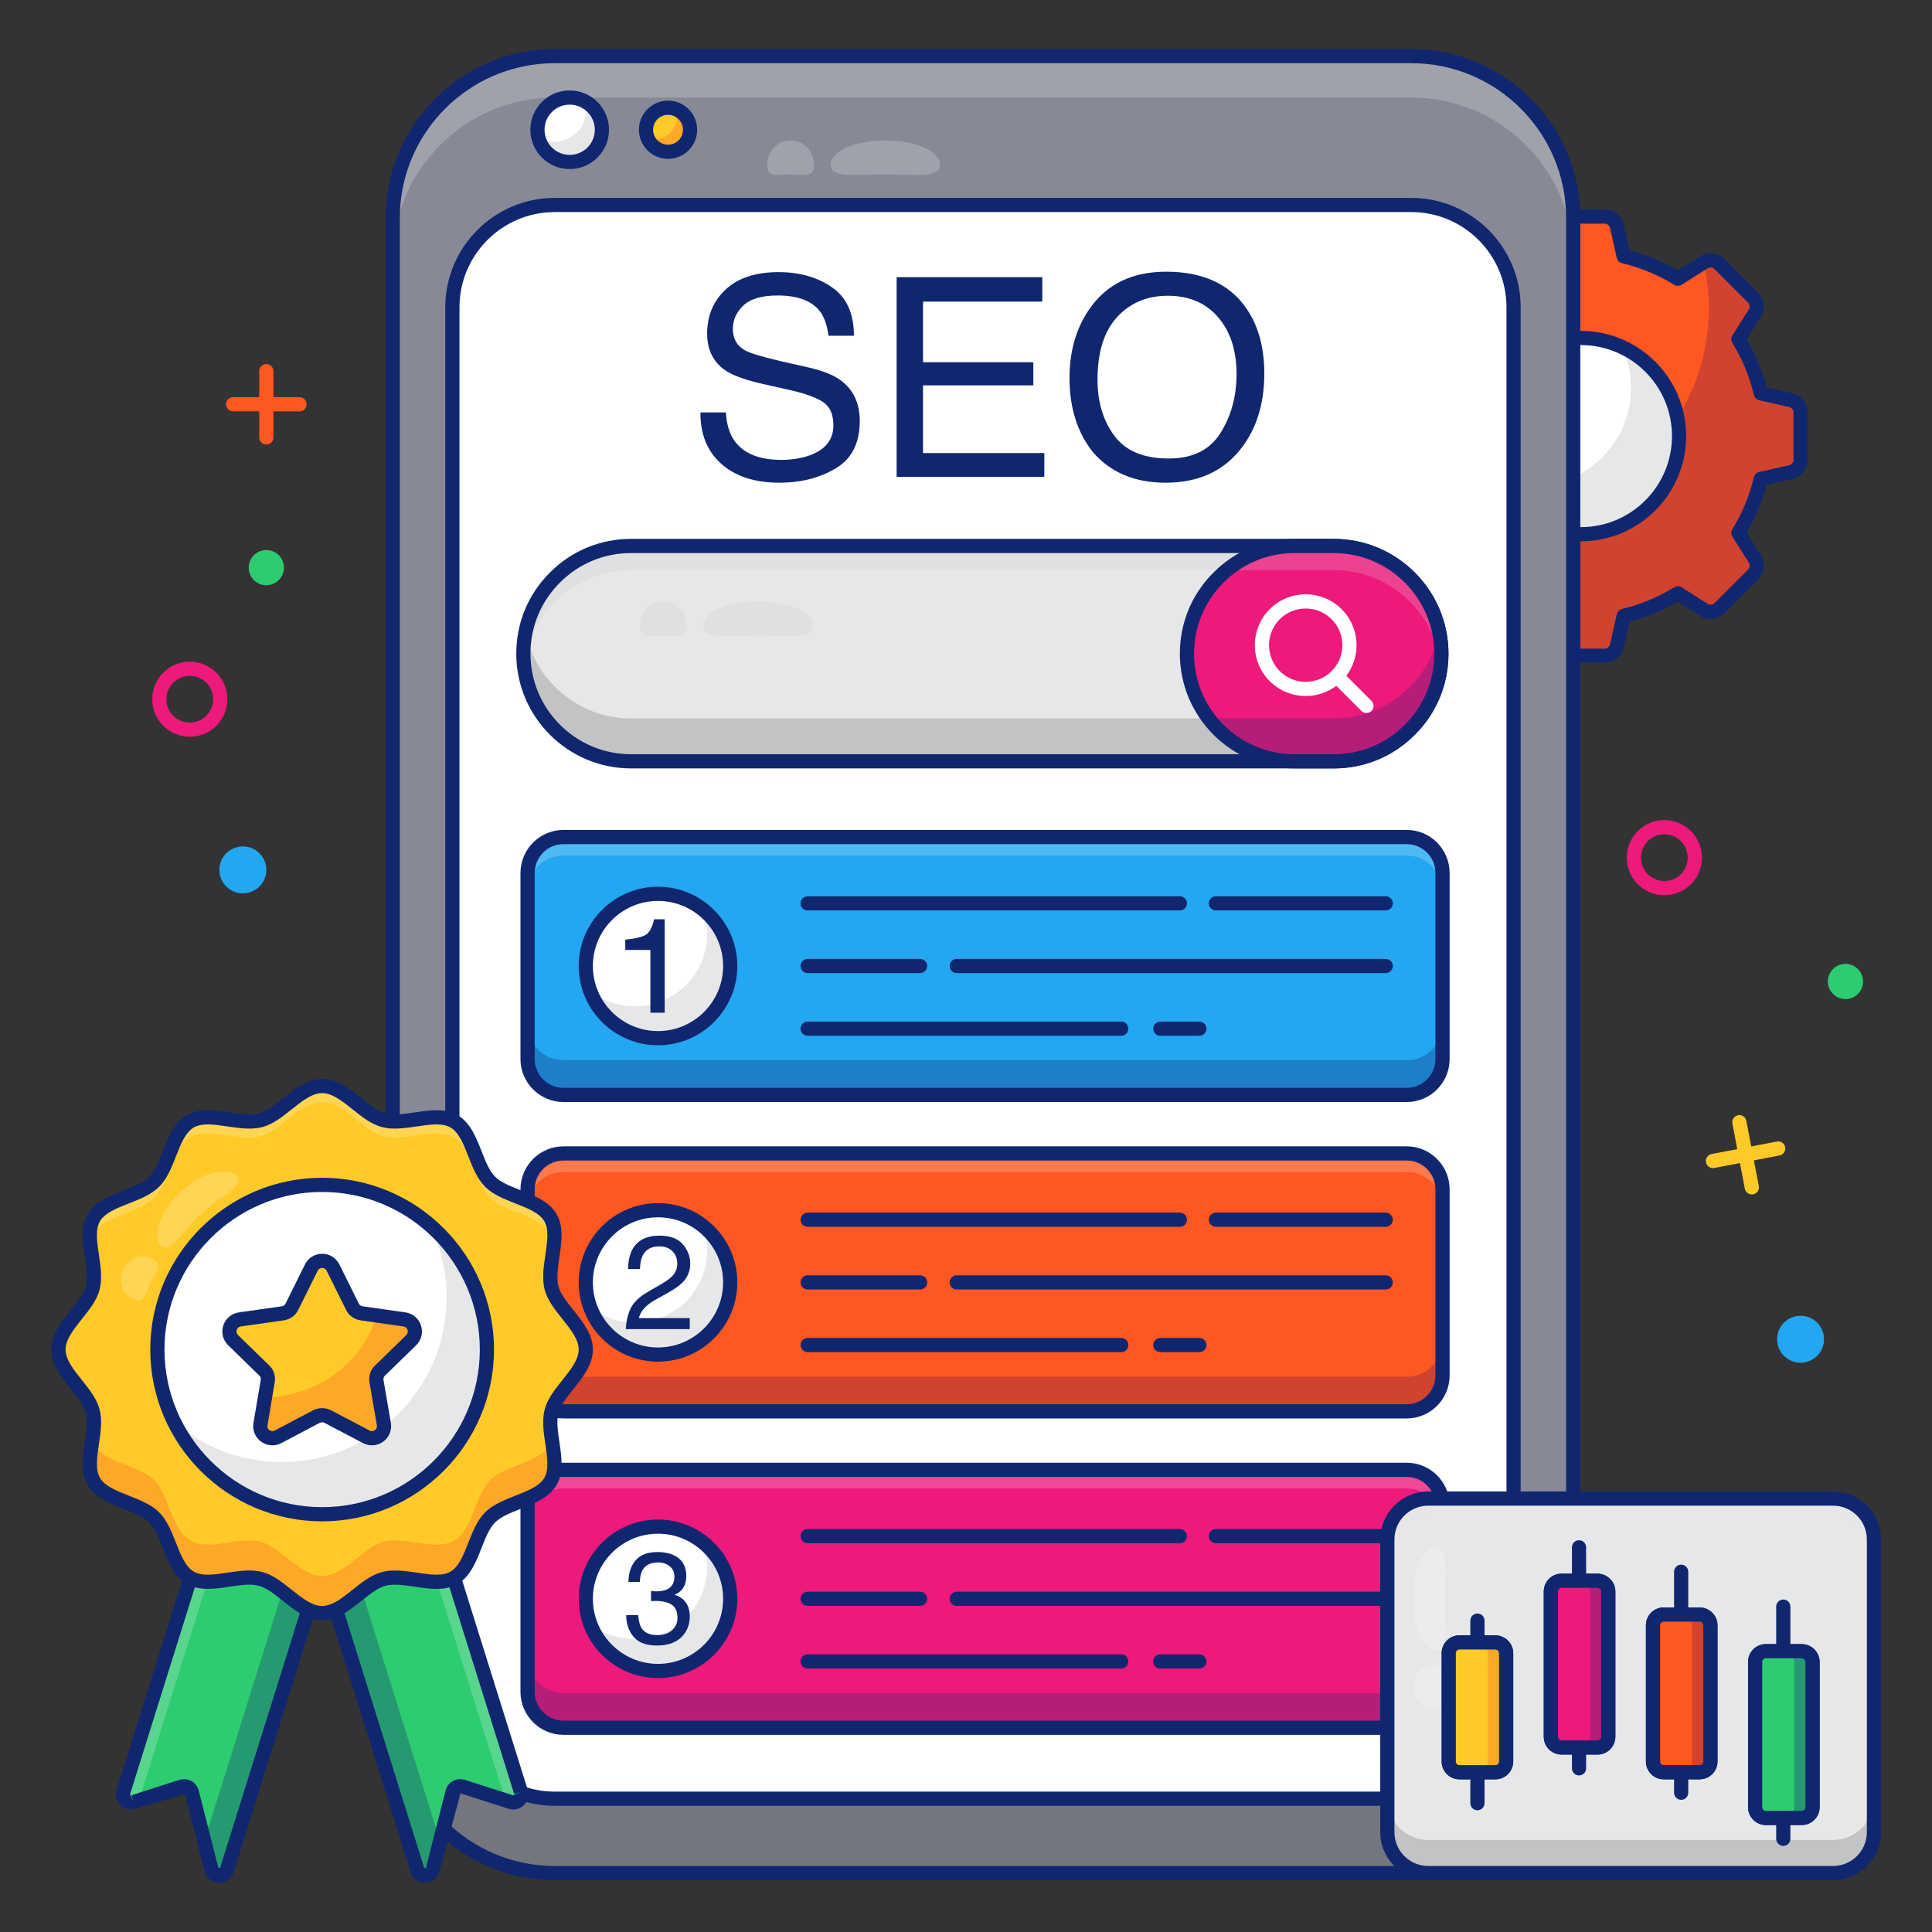 <svg xmlns="http://www.w3.org/2000/svg" xmlns:xlink="http://www.w3.org/1999/xlink" width="512" zoomAndPan="magnify" viewBox="0 0 384 384" height="512" preserveAspectRatio="xMidYMid meet" version="1.0"><rect x="0" y="0" width="384" height="384" fill="#333333" stroke="none"/><defs><filter x="0%" y="0%" width="100%" height="100%" id="f1b7ab731b"><feColorMatrix values="0 0 0 0 1 0 0 0 0 1 0 0 0 0 1 0 0 0 1 0" color-interpolation-filters="sRGB"/></filter><mask id="2d0c840cfa"><g filter="url(#f1b7ab731b)"><rect x="-38.4" width="460.8" fill="#000000" y="-38.4" height="460.8" fill-opacity="0.2"/></g></mask><clipPath id="b6b9b7c897"><rect x="0" width="32" y="0" height="38"/></clipPath><clipPath id="0642532b84"><path d="M 76 9.715 L 315 9.715 L 315 374 L 76 374 Z M 76 9.715 " clip-rule="nonzero"/></clipPath><clipPath id="28fc227faa"><path d="M 274 296 L 373.918 296 L 373.918 374 L 274 374 Z M 274 296 " clip-rule="nonzero"/></clipPath><clipPath id="02296f2c59"><path d="M 23 302 L 66 302 L 66 374.215 L 23 374.215 Z M 23 302 " clip-rule="nonzero"/></clipPath><clipPath id="507920abda"><path d="M 62 302 L 106 302 L 106 374.215 L 62 374.215 Z M 62 302 " clip-rule="nonzero"/></clipPath><clipPath id="a5610995af"><path d="M 10.168 214 L 118 214 L 118 323 L 10.168 323 Z M 10.168 214 " clip-rule="nonzero"/></clipPath><mask id="eb4b51eb36"><g filter="url(#f1b7ab731b)"><rect x="-38.4" width="460.8" fill="#000000" y="-38.4" height="460.8" fill-opacity="0.2"/></g></mask><clipPath id="fbb7257bd3"><rect x="0" width="38" y="0" height="12"/></clipPath><mask id="e7c9dde475"><g filter="url(#f1b7ab731b)"><rect x="-38.4" width="460.8" fill="#000000" y="-38.4" height="460.8" fill-opacity="0.2"/></g></mask><clipPath id="4a7e3cd366"><rect x="0" width="38" y="0" height="10"/></clipPath><mask id="6d85c87010"><g filter="url(#f1b7ab731b)"><rect x="-38.4" width="460.8" fill="#000000" y="-38.4" height="460.8" fill-opacity="0.2"/></g></mask><clipPath id="89adb1e1ee"><rect x="0" width="29" y="0" height="33"/></clipPath></defs><path fill="#fe5722" d="M 357.875 81.988 L 357.875 91.387 C 357.875 92.547 357.074 93.57 355.914 93.848 L 349.969 95.172 C 349.055 99.043 347.535 102.664 345.516 105.926 L 348.777 111.066 C 349.387 112.09 349.25 113.391 348.418 114.219 L 341.781 120.852 C 340.953 121.68 339.652 121.844 338.656 121.211 L 333.516 117.922 C 330.223 119.938 326.602 121.488 322.73 122.398 L 321.375 128.34 C 321.125 129.504 320.102 130.332 318.914 130.332 L 309.512 130.332 C 308.352 130.332 307.328 129.504 307.051 128.34 L 305.723 122.398 C 301.852 121.488 298.23 119.969 294.938 117.949 L 289.824 121.211 C 288.801 121.844 287.5 121.68 286.672 120.852 L 280.035 114.219 C 279.176 113.391 279.039 112.09 279.676 111.066 L 282.938 105.926 C 280.918 102.664 279.398 99.043 278.484 95.172 L 272.539 93.848 C 271.379 93.57 270.547 92.547 270.547 91.387 L 270.547 81.988 C 270.547 80.801 271.379 79.777 272.539 79.531 L 278.484 78.176 C 279.398 74.305 280.918 70.684 282.938 67.422 L 279.676 62.254 C 279.039 61.258 279.176 59.961 280.035 59.102 L 286.672 52.496 C 287.5 51.668 288.801 51.531 289.797 52.137 L 294.938 55.398 C 298.23 53.383 301.852 51.863 305.723 50.949 L 307.051 45.008 C 307.328 43.848 308.352 43.043 309.512 43.043 L 318.914 43.043 C 320.102 43.043 321.125 43.848 321.375 45.008 L 322.73 50.949 C 326.602 51.863 330.223 53.383 333.484 55.398 L 338.656 52.137 C 339.652 51.504 340.953 51.668 341.781 52.496 L 348.418 59.129 C 349.25 59.961 349.387 61.258 348.777 62.254 L 345.516 67.422 C 347.535 70.684 349.055 74.305 349.969 78.176 L 355.914 79.531 C 357.074 79.777 357.875 80.801 357.875 81.988 Z M 357.875 81.988 " fill-opacity="1" fill-rule="nonzero"/><path fill="#d1432f" d="M 357.875 81.988 L 357.875 91.387 C 357.875 92.547 357.074 93.57 355.914 93.848 L 349.969 95.172 C 349.055 99.043 347.535 102.664 345.516 105.926 L 348.777 111.066 C 349.387 112.09 349.25 113.391 348.418 114.219 L 341.781 120.852 C 340.953 121.68 339.652 121.844 338.656 121.211 L 333.516 117.922 C 330.223 119.938 326.602 121.488 322.73 122.398 L 321.375 128.34 C 321.125 129.504 320.102 130.332 318.914 130.332 L 309.512 130.332 C 308.352 130.332 307.328 129.504 307.051 128.34 L 305.723 122.398 C 301.852 121.488 298.23 119.969 294.938 117.949 L 289.824 121.211 C 288.801 121.844 287.5 121.68 286.672 120.852 L 280.035 114.219 C 279.176 113.391 279.039 112.09 279.676 111.066 L 279.895 110.734 C 313.078 109.934 339.652 88.152 339.652 61.371 C 339.652 58.246 339.293 55.176 338.574 52.195 L 338.656 52.137 C 339.652 51.504 340.953 51.668 341.781 52.496 L 348.418 59.129 C 349.25 59.961 349.387 61.258 348.777 62.254 L 345.516 67.422 C 347.535 70.684 349.055 74.305 349.969 78.176 L 355.914 79.531 C 357.074 79.777 357.875 80.801 357.875 81.988 Z M 357.875 81.988 " fill-opacity="1" fill-rule="nonzero"/><path fill="#102770" d="M 318.914 131.742 L 309.512 131.742 C 307.688 131.742 306.109 130.48 305.676 128.668 L 304.535 123.559 C 301.184 122.684 297.973 121.359 294.961 119.605 L 290.582 122.398 C 288.992 123.387 286.98 123.156 285.672 121.848 L 279.035 115.215 C 277.719 113.938 277.48 111.922 278.477 110.32 L 281.277 105.906 C 279.527 102.926 278.203 99.719 277.328 96.359 L 272.234 95.223 C 270.402 94.789 269.137 93.211 269.137 91.387 L 269.137 81.988 C 269.137 80.148 270.445 78.535 272.246 78.148 L 277.324 76.992 C 278.199 73.629 279.527 70.422 281.281 67.441 L 278.48 63.008 C 277.484 61.449 277.711 59.434 279.035 58.105 L 285.676 51.496 C 286.965 50.207 288.961 49.977 290.531 50.934 L 294.961 53.742 C 297.969 51.988 301.184 50.664 304.535 49.789 L 305.672 44.699 C 306.105 42.887 307.684 41.633 309.512 41.633 L 318.914 41.633 C 320.785 41.633 322.367 42.898 322.754 44.711 L 323.914 49.789 C 327.277 50.664 330.484 51.992 333.469 53.742 L 337.906 50.945 C 339.43 49.973 341.484 50.203 342.781 51.5 L 349.418 58.133 C 350.707 59.426 350.941 61.422 349.98 62.988 L 347.172 67.441 C 348.926 70.426 350.254 73.629 351.129 76.992 L 356.227 78.152 C 358.02 78.539 359.289 80.117 359.289 81.988 L 359.289 91.387 C 359.289 93.215 358.031 94.793 356.238 95.219 L 351.125 96.359 C 350.25 99.719 348.926 102.922 347.176 105.906 L 349.969 110.312 C 350.938 111.93 350.699 113.934 349.418 115.215 L 342.781 121.848 C 341.48 123.145 339.426 123.375 337.898 122.398 L 333.488 119.578 C 330.441 121.355 327.227 122.691 323.914 123.559 L 322.75 128.656 C 322.367 130.438 320.754 131.742 318.914 131.742 Z M 294.938 116.539 C 295.191 116.539 295.449 116.609 295.676 116.746 C 298.902 118.727 302.391 120.164 306.047 121.027 C 306.574 121.148 306.98 121.562 307.098 122.09 L 308.426 128.035 C 308.547 128.539 309.008 128.922 309.512 128.922 L 318.914 128.922 C 319.438 128.922 319.883 128.562 319.996 128.047 L 321.355 122.086 C 321.473 121.559 321.883 121.148 322.406 121.027 C 326.012 120.176 329.5 118.727 332.777 116.719 C 333.238 116.438 333.82 116.441 334.273 116.734 L 339.418 120.023 C 339.84 120.293 340.418 120.223 340.785 119.855 L 347.422 113.219 C 347.789 112.852 347.848 112.262 347.566 111.789 L 344.324 106.68 C 344.035 106.223 344.031 105.645 344.316 105.184 C 346.289 101.992 347.73 98.52 348.594 94.848 C 348.715 94.324 349.133 93.914 349.66 93.797 L 355.605 92.469 C 356.105 92.352 356.465 91.902 356.465 91.387 L 356.465 81.988 C 356.465 81.461 356.117 81.016 355.617 80.91 L 349.652 79.551 C 349.129 79.43 348.715 79.023 348.594 78.5 C 347.73 74.832 346.289 71.355 344.316 68.164 C 344.031 67.707 344.035 67.125 344.32 66.668 L 347.582 61.5 C 347.848 61.074 347.781 60.488 347.422 60.129 L 340.785 53.492 C 340.418 53.129 339.84 53.055 339.418 53.328 L 334.238 56.59 C 333.785 56.879 333.203 56.883 332.742 56.598 C 329.555 54.625 326.078 53.188 322.406 52.32 C 321.883 52.199 321.473 51.789 321.355 51.262 L 320 45.32 C 319.887 44.805 319.441 44.453 318.914 44.453 L 309.512 44.453 C 308.992 44.453 308.547 44.816 308.422 45.336 L 307.098 51.258 C 306.98 51.785 306.574 52.199 306.047 52.32 C 302.391 53.184 298.902 54.625 295.676 56.602 C 295.215 56.883 294.637 56.879 294.18 56.59 L 289.039 53.328 C 288.617 53.07 288.027 53.137 287.668 53.496 L 281.031 60.102 C 280.652 60.48 280.582 61.055 280.863 61.496 L 284.133 66.668 C 284.418 67.125 284.422 67.707 284.141 68.164 C 282.164 71.352 280.723 74.828 279.859 78.5 C 279.734 79.023 279.324 79.43 278.801 79.551 L 272.855 80.906 C 272.32 81.02 271.961 81.465 271.961 81.988 L 271.961 91.387 C 271.961 91.891 272.34 92.348 272.867 92.473 L 278.793 93.797 C 279.32 93.914 279.734 94.324 279.859 94.848 C 280.723 98.52 282.164 101.996 284.141 105.184 C 284.422 105.641 284.418 106.223 284.129 106.68 L 280.867 111.82 C 280.586 112.273 280.645 112.844 281.016 113.203 L 287.668 119.855 C 288.043 120.23 288.621 120.293 289.078 120.012 L 294.18 116.762 C 294.41 116.613 294.676 116.539 294.938 116.539 Z M 294.938 116.539 " fill-opacity="1" fill-rule="nonzero"/><path fill="#ffffff" d="M 333.73 86.676 C 333.73 87.316 333.699 87.953 333.637 88.586 C 333.574 89.223 333.48 89.855 333.355 90.48 C 333.23 91.105 333.074 91.727 332.891 92.336 C 332.703 92.949 332.488 93.547 332.246 94.137 C 332 94.73 331.727 95.305 331.426 95.867 C 331.125 96.434 330.797 96.98 330.441 97.512 C 330.086 98.039 329.707 98.555 329.301 99.047 C 328.895 99.539 328.469 100.012 328.016 100.465 C 327.562 100.918 327.09 101.344 326.598 101.75 C 326.102 102.156 325.59 102.535 325.059 102.891 C 324.527 103.246 323.98 103.574 323.418 103.875 C 322.855 104.176 322.277 104.449 321.688 104.691 C 321.098 104.938 320.496 105.152 319.883 105.336 C 319.273 105.523 318.652 105.676 318.027 105.801 C 317.398 105.926 316.77 106.02 316.133 106.082 C 315.496 106.145 314.859 106.176 314.223 106.176 C 313.582 106.176 312.945 106.145 312.309 106.082 C 311.672 106.02 311.043 105.926 310.414 105.801 C 309.789 105.676 309.168 105.523 308.559 105.336 C 307.945 105.152 307.344 104.938 306.754 104.691 C 306.164 104.449 305.59 104.176 305.023 103.875 C 304.461 103.574 303.914 103.246 303.383 102.891 C 302.852 102.535 302.34 102.156 301.844 101.75 C 301.352 101.344 300.879 100.918 300.426 100.465 C 299.973 100.012 299.547 99.539 299.141 99.047 C 298.734 98.555 298.355 98.039 298 97.512 C 297.645 96.98 297.316 96.434 297.016 95.867 C 296.715 95.305 296.441 94.73 296.195 94.137 C 295.953 93.547 295.738 92.949 295.551 92.336 C 295.367 91.727 295.211 91.105 295.086 90.48 C 294.961 89.855 294.867 89.223 294.805 88.586 C 294.742 87.953 294.711 87.316 294.711 86.676 C 294.711 86.039 294.742 85.402 294.805 84.766 C 294.867 84.129 294.961 83.5 295.086 82.871 C 295.211 82.246 295.367 81.625 295.551 81.016 C 295.738 80.406 295.953 79.805 296.195 79.215 C 296.441 78.625 296.715 78.047 297.016 77.484 C 297.316 76.922 297.645 76.375 298 75.844 C 298.355 75.312 298.734 74.801 299.141 74.305 C 299.547 73.812 299.973 73.34 300.426 72.887 C 300.879 72.438 301.352 72.008 301.844 71.602 C 302.34 71.195 302.852 70.816 303.383 70.461 C 303.914 70.109 304.461 69.781 305.023 69.48 C 305.59 69.176 306.164 68.906 306.754 68.66 C 307.344 68.414 307.945 68.199 308.559 68.016 C 309.168 67.832 309.789 67.676 310.414 67.551 C 311.043 67.426 311.672 67.332 312.309 67.27 C 312.945 67.207 313.582 67.176 314.223 67.176 C 314.859 67.176 315.496 67.207 316.133 67.27 C 316.77 67.332 317.398 67.426 318.027 67.551 C 318.652 67.676 319.273 67.832 319.883 68.016 C 320.496 68.199 321.098 68.414 321.688 68.66 C 322.277 68.906 322.855 69.176 323.418 69.48 C 323.98 69.781 324.527 70.109 325.059 70.461 C 325.59 70.816 326.102 71.195 326.598 71.602 C 327.09 72.008 327.562 72.438 328.016 72.887 C 328.469 73.34 328.895 73.812 329.301 74.305 C 329.707 74.801 330.086 75.312 330.441 75.844 C 330.797 76.375 331.125 76.922 331.426 77.484 C 331.727 78.047 332 78.625 332.246 79.215 C 332.488 79.805 332.703 80.406 332.891 81.016 C 333.074 81.625 333.23 82.246 333.355 82.871 C 333.48 83.5 333.574 84.129 333.637 84.766 C 333.699 85.402 333.73 86.039 333.73 86.676 Z M 333.73 86.676 " fill-opacity="1" fill-rule="nonzero"/><path fill="#e6e7e8" d="M 333.734 86.688 C 333.734 97.438 324.996 106.176 314.211 106.176 C 306.359 106.176 299.613 101.531 296.543 94.84 C 299.004 95.977 301.742 96.609 304.645 96.609 C 315.43 96.609 324.168 87.875 324.168 77.125 C 324.168 74.223 323.531 71.457 322.398 68.996 C 329.09 72.066 333.734 78.84 333.734 86.688 Z M 333.734 86.688 " fill-opacity="1" fill-rule="nonzero"/><path fill="#102770" d="M 314.219 107.59 C 302.684 107.59 293.301 98.207 293.301 86.676 C 293.301 75.148 302.684 65.766 314.219 65.766 C 325.758 65.766 335.141 75.148 335.141 86.676 C 335.141 98.207 325.758 107.59 314.219 107.59 Z M 314.219 68.586 C 304.242 68.586 296.121 76.703 296.121 86.676 C 296.121 96.652 304.242 104.77 314.219 104.77 C 324.199 104.77 332.32 96.652 332.32 86.676 C 332.32 76.703 324.199 68.586 314.219 68.586 Z M 314.219 68.586 " fill-opacity="1" fill-rule="nonzero"/><g mask="url(#2d0c840cfa)"><g transform="matrix(1, 0, 0, 1, 280, 52)"><g clip-path="url(#b6b9b7c897)"><path fill="#ffffff" d="M 22.066 13.711 C 16.914 18.457 14.59 23.68 12.059 21.938 C 9.496 20.332 10.957 13.512 16.844 8.07 C 22.73 2.617 29.73 1.652 31.129 4.34 C 32.656 7 27.195 8.945 22.066 13.711 Z M 22.066 13.711 " fill-opacity="1" fill-rule="nonzero"/><path fill="#ffffff" d="M 9.23 31.09 C 7.922 33.801 7.945 36.395 5.078 35.348 C 2.207 34.348 0.809 30.875 2.301 27.77 C 3.785 24.664 7.355 23.609 9.938 25.219 C 12.551 26.793 10.527 28.375 9.23 31.09 Z M 9.23 31.09 " fill-opacity="1" fill-rule="nonzero"/></g></g></g><path fill="#878a96" d="M 312.676 43.324 L 312.676 340.113 C 312.676 357.887 298.281 372.305 280.527 372.305 L 110.273 372.305 C 92.465 372.305 78.07 357.887 78.07 340.113 L 78.07 43.324 C 78.07 25.578 92.465 11.16 110.273 11.16 L 280.527 11.16 C 298.281 11.16 312.676 25.578 312.676 43.324 Z M 312.676 43.324 " fill-opacity="1" fill-rule="nonzero"/><path fill="#ffffff" d="M 312.688 43.309 L 312.688 51.547 C 312.688 33.801 298.266 19.387 280.512 19.387 L 110.262 19.387 C 92.48 19.387 78.059 33.801 78.059 51.547 L 78.059 43.309 C 78.059 25.566 92.48 11.148 110.262 11.148 L 280.512 11.148 C 298.266 11.148 312.688 25.566 312.688 43.309 Z M 312.688 43.309 " fill-opacity="0.2" fill-rule="nonzero"/><path fill="#73757f" d="M 312.688 325.316 L 312.688 340.102 C 312.688 357.875 298.266 372.289 280.512 372.289 L 110.262 372.289 C 92.48 372.289 78.059 357.875 78.059 340.102 L 78.059 325.316 C 78.059 343.09 92.48 357.508 110.262 357.508 L 280.512 357.508 C 298.266 357.508 312.688 343.09 312.688 325.316 Z M 312.688 325.316 " fill-opacity="1" fill-rule="nonzero"/><path fill="#ffffff" d="M 300.848 61.098 L 300.848 337.152 C 300.848 348.379 291.734 357.52 280.527 357.52 L 110.273 357.52 C 99.043 357.52 89.926 348.379 89.926 337.152 L 89.926 61.098 C 89.926 49.867 99.043 40.758 110.273 40.758 L 280.527 40.758 C 291.734 40.758 300.848 49.867 300.848 61.098 Z M 300.848 61.098 " fill-opacity="1" fill-rule="nonzero"/><g clip-path="url(#0642532b84)"><path fill="#102770" d="M 280.512 373.699 L 110.262 373.699 C 91.727 373.699 76.645 358.629 76.645 340.102 L 76.645 43.309 C 76.645 24.797 91.727 9.738 110.262 9.738 L 280.512 9.738 C 299.031 9.738 314.102 24.797 314.102 43.309 L 314.102 340.102 C 314.102 358.629 299.031 373.699 280.512 373.699 Z M 110.262 12.559 C 93.281 12.559 79.469 26.355 79.469 43.309 L 79.469 340.102 C 79.469 357.07 93.281 370.879 110.262 370.879 L 280.512 370.879 C 297.477 370.879 311.277 357.07 311.277 340.102 L 311.277 43.309 C 311.277 26.355 297.477 12.559 280.512 12.559 Z M 110.262 12.559 " fill-opacity="1" fill-rule="nonzero"/></g><path fill="#102770" d="M 280.512 358.918 L 110.262 358.918 C 98.262 358.918 88.5 349.148 88.5 337.137 L 88.5 61.082 C 88.5 49.09 98.262 39.332 110.262 39.332 L 280.512 39.332 C 292.496 39.332 302.246 49.09 302.246 61.082 L 302.246 337.137 C 302.246 349.148 292.496 358.918 280.512 358.918 Z M 110.262 42.152 C 99.82 42.152 91.324 50.645 91.324 61.082 L 91.324 337.137 C 91.324 347.594 99.82 356.098 110.262 356.098 L 280.512 356.098 C 290.941 356.098 299.426 347.594 299.426 337.137 L 299.426 61.082 C 299.426 50.645 290.941 42.152 280.512 42.152 Z M 110.262 42.152 " fill-opacity="1" fill-rule="nonzero"/><path fill="#ffffff" d="M 119.637 25.789 C 119.637 26.211 119.594 26.625 119.512 27.039 C 119.43 27.453 119.309 27.852 119.148 28.242 C 118.988 28.629 118.789 29 118.555 29.348 C 118.324 29.699 118.059 30.023 117.758 30.32 C 117.461 30.617 117.137 30.883 116.789 31.117 C 116.438 31.352 116.07 31.547 115.68 31.707 C 115.289 31.867 114.891 31.992 114.477 32.074 C 114.062 32.156 113.648 32.195 113.227 32.195 C 112.805 32.195 112.391 32.156 111.977 32.074 C 111.562 31.992 111.164 31.867 110.773 31.707 C 110.387 31.547 110.016 31.352 109.664 31.117 C 109.316 30.883 108.992 30.617 108.695 30.32 C 108.398 30.023 108.129 29.699 107.898 29.348 C 107.664 29 107.465 28.629 107.305 28.242 C 107.145 27.852 107.023 27.453 106.941 27.039 C 106.859 26.625 106.816 26.211 106.816 25.789 C 106.816 25.367 106.859 24.953 106.941 24.539 C 107.023 24.125 107.145 23.727 107.305 23.336 C 107.465 22.949 107.664 22.578 107.898 22.23 C 108.129 21.879 108.398 21.555 108.695 21.258 C 108.992 20.961 109.316 20.695 109.664 20.461 C 110.016 20.227 110.387 20.031 110.773 19.871 C 111.164 19.707 111.562 19.586 111.977 19.504 C 112.391 19.422 112.805 19.383 113.227 19.383 C 113.648 19.383 114.062 19.422 114.477 19.504 C 114.891 19.586 115.289 19.707 115.68 19.871 C 116.07 20.031 116.438 20.227 116.789 20.461 C 117.137 20.695 117.461 20.961 117.758 21.258 C 118.059 21.555 118.324 21.879 118.555 22.23 C 118.789 22.578 118.988 22.949 119.148 23.336 C 119.309 23.727 119.43 24.125 119.512 24.539 C 119.594 24.953 119.637 25.367 119.637 25.789 Z M 119.637 25.789 " fill-opacity="1" fill-rule="nonzero"/><path fill="#e6e7e8" d="M 119.633 25.789 C 119.633 29.316 116.754 32.195 113.227 32.195 C 110.262 32.195 107.75 30.164 107.043 27.426 C 107.977 27.906 109.02 28.188 110.121 28.188 C 113.648 28.188 116.527 25.34 116.527 21.785 C 116.527 21.246 116.469 20.711 116.328 20.203 C 118.305 21.305 119.633 23.391 119.633 25.789 Z M 119.633 25.789 " fill-opacity="1" fill-rule="nonzero"/><path fill="#ffca28" d="M 137.16 25.789 C 137.16 26.078 137.133 26.359 137.078 26.645 C 137.02 26.926 136.938 27.199 136.828 27.465 C 136.719 27.73 136.582 27.98 136.422 28.223 C 136.262 28.461 136.082 28.684 135.879 28.887 C 135.676 29.09 135.453 29.27 135.215 29.43 C 134.977 29.59 134.723 29.723 134.457 29.836 C 134.191 29.945 133.918 30.027 133.637 30.082 C 133.352 30.141 133.07 30.168 132.781 30.168 C 132.492 30.168 132.207 30.141 131.926 30.082 C 131.645 30.027 131.371 29.945 131.105 29.836 C 130.84 29.723 130.586 29.59 130.348 29.43 C 130.109 29.27 129.887 29.09 129.684 28.887 C 129.48 28.684 129.297 28.461 129.137 28.223 C 128.98 27.98 128.844 27.73 128.734 27.465 C 128.625 27.199 128.539 26.926 128.484 26.645 C 128.43 26.359 128.398 26.078 128.398 25.789 C 128.398 25.5 128.43 25.215 128.484 24.934 C 128.539 24.652 128.625 24.379 128.734 24.113 C 128.844 23.848 128.98 23.594 129.137 23.355 C 129.297 23.117 129.48 22.895 129.684 22.691 C 129.887 22.488 130.109 22.309 130.348 22.148 C 130.586 21.988 130.84 21.855 131.105 21.742 C 131.371 21.633 131.645 21.551 131.926 21.496 C 132.207 21.438 132.492 21.41 132.781 21.41 C 133.07 21.41 133.352 21.438 133.637 21.496 C 133.918 21.551 134.191 21.633 134.457 21.742 C 134.723 21.855 134.977 21.988 135.215 22.148 C 135.453 22.309 135.676 22.488 135.879 22.691 C 136.082 22.895 136.262 23.117 136.422 23.355 C 136.582 23.594 136.719 23.848 136.828 24.113 C 136.938 24.379 137.02 24.652 137.078 24.934 C 137.133 25.215 137.16 25.5 137.16 25.789 Z M 137.16 25.789 " fill-opacity="1" fill-rule="nonzero"/><path fill="#ffa726" d="M 137.16 25.789 C 137.16 28.215 135.211 30.164 132.785 30.164 C 130.949 30.164 129.371 29.035 128.75 27.453 C 129.172 27.625 129.652 27.707 130.133 27.707 C 132.559 27.707 134.508 25.734 134.508 23.309 C 134.508 22.715 134.395 22.18 134.168 21.672 C 135.918 22.207 137.16 23.844 137.16 25.789 Z M 137.16 25.789 " fill-opacity="1" fill-rule="nonzero"/><path fill="#102770" d="M 113.227 33.605 C 108.914 33.605 105.406 30.098 105.406 25.789 C 105.406 21.48 108.914 17.973 113.227 17.973 C 117.539 17.973 121.047 21.48 121.047 25.789 C 121.047 30.098 117.539 33.605 113.227 33.605 Z M 113.227 20.793 C 110.473 20.793 108.23 23.035 108.23 25.789 C 108.23 28.543 110.473 30.785 113.227 30.785 C 115.984 30.785 118.227 28.543 118.227 25.789 C 118.227 23.035 115.984 20.793 113.227 20.793 Z M 113.227 20.793 " fill-opacity="1" fill-rule="nonzero"/><path fill="#102770" d="M 132.777 31.578 C 129.586 31.578 126.988 28.98 126.988 25.789 C 126.988 22.598 129.586 20 132.777 20 C 135.973 20 138.57 22.598 138.57 25.789 C 138.57 28.98 135.973 31.578 132.777 31.578 Z M 132.777 22.82 C 131.145 22.82 129.812 24.152 129.812 25.789 C 129.812 27.426 131.145 28.758 132.777 28.758 C 134.418 28.758 135.746 27.426 135.746 25.789 C 135.746 24.152 134.418 22.82 132.777 22.82 Z M 132.777 22.82 " fill-opacity="1" fill-rule="nonzero"/><path fill="#ffca28" d="M 348.184 237.406 C 347.52 237.406 346.93 236.938 346.801 236.262 L 344.324 223.309 C 344.18 222.543 344.68 221.805 345.445 221.66 C 346.203 221.52 346.949 222.016 347.098 222.781 L 349.574 235.734 C 349.719 236.496 349.219 237.234 348.449 237.383 C 348.359 237.398 348.273 237.406 348.184 237.406 Z M 348.184 237.406 " fill-opacity="1" fill-rule="nonzero"/><path fill="#ffca28" d="M 340.469 232.168 C 339.805 232.168 339.211 231.699 339.082 231.023 C 338.938 230.258 339.438 229.52 340.203 229.375 L 353.164 226.891 C 353.93 226.742 354.668 227.242 354.816 228.008 C 354.961 228.773 354.461 229.512 353.695 229.66 L 340.734 232.145 C 340.645 232.16 340.555 232.168 340.469 232.168 Z M 340.469 232.168 " fill-opacity="1" fill-rule="nonzero"/><path fill="#ed197b" d="M 330.801 177.93 C 327.289 177.93 324.148 175.438 323.465 171.867 C 322.695 167.82 325.355 163.902 329.398 163.133 C 331.363 162.758 333.348 163.168 335 164.289 C 336.648 165.41 337.762 167.105 338.137 169.062 C 338.512 171.023 338.102 173.008 336.98 174.656 C 335.859 176.309 334.164 177.422 332.203 177.797 C 331.73 177.887 331.262 177.93 330.801 177.93 Z M 330.812 165.82 C 330.52 165.82 330.223 165.848 329.93 165.902 C 327.414 166.383 325.758 168.82 326.238 171.336 C 326.719 173.852 329.16 175.512 331.676 175.023 C 332.895 174.793 333.949 174.098 334.645 173.074 C 335.344 172.047 335.598 170.812 335.363 169.594 C 335.133 168.375 334.438 167.32 333.414 166.621 C 332.633 166.094 331.734 165.82 330.812 165.82 Z M 330.812 165.82 " fill-opacity="1" fill-rule="nonzero"/><path fill="#2ecc71" d="M 370.297 195.074 C 370.297 195.535 370.211 195.984 370.031 196.41 C 369.855 196.84 369.602 197.219 369.273 197.547 C 368.945 197.875 368.566 198.129 368.137 198.305 C 367.707 198.48 367.262 198.57 366.797 198.57 C 366.332 198.57 365.887 198.48 365.457 198.305 C 365.031 198.129 364.652 197.875 364.324 197.547 C 363.996 197.219 363.742 196.84 363.566 196.41 C 363.387 195.984 363.297 195.535 363.297 195.074 C 363.297 194.609 363.387 194.164 363.566 193.734 C 363.742 193.305 363.996 192.926 364.324 192.598 C 364.652 192.27 365.031 192.02 365.457 191.84 C 365.887 191.664 366.332 191.574 366.797 191.574 C 367.262 191.574 367.707 191.664 368.137 191.84 C 368.566 192.02 368.945 192.27 369.273 192.598 C 369.602 192.926 369.855 193.305 370.031 193.734 C 370.211 194.164 370.297 194.609 370.297 195.074 Z M 370.297 195.074 " fill-opacity="1" fill-rule="nonzero"/><path fill="#22a7f0" d="M 362.543 266.184 C 362.543 266.492 362.516 266.793 362.453 267.094 C 362.395 267.395 362.305 267.688 362.188 267.969 C 362.07 268.254 361.93 268.523 361.758 268.777 C 361.586 269.031 361.395 269.266 361.176 269.484 C 360.961 269.699 360.727 269.895 360.469 270.062 C 360.215 270.234 359.945 270.379 359.664 270.496 C 359.379 270.613 359.086 270.699 358.785 270.762 C 358.488 270.82 358.184 270.852 357.875 270.852 C 357.57 270.852 357.266 270.82 356.965 270.762 C 356.664 270.699 356.371 270.613 356.09 270.496 C 355.805 270.379 355.539 270.234 355.281 270.062 C 355.027 269.895 354.793 269.699 354.574 269.484 C 354.359 269.266 354.164 269.031 353.996 268.777 C 353.824 268.523 353.68 268.254 353.562 267.969 C 353.445 267.688 353.355 267.395 353.297 267.094 C 353.238 266.793 353.207 266.492 353.207 266.184 C 353.207 265.879 353.238 265.574 353.297 265.273 C 353.355 264.973 353.445 264.68 353.562 264.398 C 353.68 264.113 353.824 263.848 353.996 263.59 C 354.164 263.336 354.359 263.102 354.574 262.883 C 354.793 262.668 355.027 262.473 355.281 262.305 C 355.539 262.133 355.805 261.988 356.09 261.871 C 356.371 261.754 356.664 261.668 356.965 261.605 C 357.266 261.547 357.57 261.52 357.875 261.52 C 358.184 261.52 358.488 261.547 358.785 261.605 C 359.086 261.668 359.379 261.754 359.664 261.871 C 359.945 261.988 360.215 262.133 360.469 262.305 C 360.727 262.473 360.961 262.668 361.176 262.883 C 361.395 263.102 361.586 263.336 361.758 263.59 C 361.93 263.848 362.07 264.113 362.188 264.398 C 362.305 264.68 362.395 264.973 362.453 265.273 C 362.516 265.574 362.543 265.879 362.543 266.184 Z M 362.543 266.184 " fill-opacity="1" fill-rule="nonzero"/><path fill="#e6e7e8" d="M 286.488 129.918 C 286.488 135.828 284.098 141.184 280.211 145.043 C 276.348 148.93 270.988 151.32 265.078 151.32 L 125.434 151.32 C 113.613 151.32 104.023 141.734 104.023 129.918 C 104.023 124.008 106.414 118.652 110.301 114.793 C 114.164 110.906 119.523 108.516 125.434 108.516 L 265.078 108.516 C 276.898 108.516 286.488 118.102 286.488 129.918 Z M 286.488 129.918 " fill-opacity="1" fill-rule="nonzero"/><path fill="#c2c3c4" d="M 286.488 129.918 C 286.488 130.73 286.438 131.547 286.355 132.332 C 285.176 121.645 276.086 113.32 265.078 113.32 L 125.434 113.32 C 119.523 113.32 114.164 115.711 110.301 119.598 C 106.938 122.934 104.707 127.371 104.156 132.309 C 104.074 131.52 104.023 130.73 104.023 129.918 C 104.023 124.008 106.414 118.652 110.301 114.793 C 114.164 110.906 119.523 108.516 125.434 108.516 L 265.078 108.516 C 276.898 108.516 286.488 118.102 286.488 129.918 Z M 286.488 129.918 " fill-opacity="0.2" fill-rule="nonzero"/><path fill="#c2c3c4" d="M 286.488 129.918 C 286.488 135.828 284.098 141.184 280.211 145.043 C 276.348 148.93 270.988 151.32 265.078 151.32 L 125.434 151.32 C 113.613 151.32 104.023 141.734 104.023 129.918 C 104.023 128.473 104.18 127.055 104.469 125.691 C 106.465 135.457 115.082 142.785 125.434 142.785 L 265.078 142.785 C 270.988 142.785 276.348 140.395 280.211 136.512 C 283.125 133.594 285.227 129.84 286.043 125.664 C 286.332 127.027 286.488 128.445 286.488 129.918 Z M 286.488 129.918 " fill-opacity="1" fill-rule="nonzero"/><path fill="#102770" d="M 265.078 152.73 L 125.434 152.73 C 112.852 152.73 102.613 142.496 102.613 129.918 C 102.613 123.805 104.988 118.078 109.309 113.789 C 113.59 109.48 119.32 107.105 125.434 107.105 L 265.078 107.105 C 277.66 107.105 287.898 117.34 287.898 129.918 C 287.898 136.031 285.523 141.758 281.203 146.047 C 276.922 150.355 271.191 152.73 265.078 152.73 Z M 125.434 109.926 C 120.078 109.926 115.059 112.008 111.305 115.785 C 107.516 119.547 105.434 124.562 105.434 129.918 C 105.434 140.941 114.406 149.91 125.434 149.91 L 265.078 149.91 C 270.434 149.91 275.453 147.828 279.211 144.051 C 282.996 140.289 285.078 135.273 285.078 129.918 C 285.078 118.895 276.105 109.926 265.078 109.926 Z M 125.434 109.926 " fill-opacity="1" fill-rule="nonzero"/><path fill="#ed197b" d="M 286.488 129.918 C 286.488 130.707 286.438 131.492 286.355 132.254 C 285.832 137.246 283.574 141.707 280.211 145.043 C 276.348 148.93 270.988 151.32 265.078 151.32 L 257.328 151.32 C 250.34 151.32 244.113 147.957 240.223 142.785 C 237.52 139.188 235.914 134.75 235.914 129.918 C 235.914 124.008 238.305 118.652 242.195 114.793 C 242.719 114.266 243.246 113.793 243.824 113.32 C 247.5 110.301 252.203 108.516 257.328 108.516 L 265.078 108.516 C 265.656 108.516 266.234 108.543 266.785 108.594 C 266.941 108.594 267.102 108.621 267.258 108.621 C 267.809 108.672 268.336 108.754 268.859 108.855 C 269.387 108.938 269.91 109.066 270.438 109.199 C 270.727 109.277 271.016 109.355 271.305 109.461 C 271.355 109.461 271.383 109.461 271.434 109.488 C 271.777 109.594 272.117 109.695 272.461 109.828 C 273.641 110.25 274.773 110.801 275.848 111.43 C 276.348 111.719 276.82 112.008 277.266 112.324 C 277.766 112.664 278.238 113.031 278.688 113.398 L 278.711 113.426 C 279.16 113.793 279.578 114.16 279.973 114.555 C 280.051 114.637 280.133 114.715 280.211 114.793 C 280.578 115.133 280.918 115.5 281.234 115.895 C 281.262 115.922 281.285 115.949 281.312 116 C 281.707 116.418 282.074 116.895 282.391 117.34 C 283.102 118.312 283.703 119.336 284.254 120.387 C 284.281 120.465 284.336 120.57 284.387 120.648 C 284.598 121.121 284.809 121.621 285.016 122.117 C 285.227 122.695 285.438 123.273 285.598 123.852 C 285.781 124.43 285.91 125.008 286.043 125.609 C 286.043 125.637 286.043 125.637 286.043 125.664 C 286.199 126.348 286.305 127.027 286.383 127.738 C 286.461 128.445 286.488 129.184 286.488 129.918 Z M 286.488 129.918 " fill-opacity="1" fill-rule="nonzero"/><path fill="#b61d79" d="M 286.488 129.918 C 286.488 135.828 284.098 141.184 280.211 145.043 C 276.348 148.93 270.988 151.32 265.078 151.32 L 257.328 151.32 C 250.34 151.32 244.113 147.957 240.223 142.785 L 265.078 142.785 C 270.988 142.785 276.348 140.395 280.211 136.512 C 283.125 133.594 285.227 129.84 286.043 125.664 C 286.172 126.348 286.305 127.027 286.383 127.738 C 286.461 128.445 286.488 129.184 286.488 129.918 Z M 286.488 129.918 " fill-opacity="1" fill-rule="nonzero"/><path fill="#e6e7e8" d="M 286.488 129.918 C 286.488 130.707 286.438 131.492 286.355 132.254 C 285.121 121.594 276.059 113.32 265.078 113.32 L 243.824 113.32 C 247.5 110.301 252.203 108.516 257.328 108.516 L 265.078 108.516 C 265.656 108.516 266.234 108.543 266.785 108.594 C 266.941 108.594 267.102 108.621 267.258 108.621 C 267.809 108.672 268.336 108.754 268.859 108.855 C 269.387 108.938 269.91 109.066 270.438 109.199 C 270.727 109.277 271.016 109.355 271.305 109.461 C 271.355 109.461 271.383 109.461 271.434 109.488 C 271.777 109.594 272.117 109.695 272.461 109.828 C 273.641 110.25 274.773 110.801 275.848 111.43 C 276.348 111.719 276.82 112.008 277.266 112.324 C 277.766 112.664 278.238 113.031 278.688 113.398 L 278.711 113.426 C 279.16 113.793 279.578 114.16 279.973 114.555 C 280.051 114.637 280.133 114.715 280.211 114.793 C 280.578 115.133 280.918 115.5 281.234 115.895 C 281.262 115.922 281.285 115.949 281.312 116 C 281.707 116.418 282.074 116.895 282.391 117.34 C 283.102 118.312 283.703 119.309 284.254 120.387 C 284.281 120.465 284.336 120.57 284.387 120.648 C 284.598 121.121 284.809 121.621 285.016 122.117 C 285.227 122.695 285.438 123.273 285.598 123.852 C 285.781 124.43 285.91 125.008 286.043 125.609 C 286.043 125.637 286.043 125.637 286.043 125.664 C 286.199 126.348 286.305 127.027 286.383 127.738 C 286.461 128.445 286.488 129.184 286.488 129.918 Z M 286.488 129.918 " fill-opacity="0.2" fill-rule="nonzero"/><path fill="#102770" d="M 265.078 152.73 L 257.328 152.73 C 244.742 152.73 234.504 142.496 234.504 129.918 C 234.504 123.805 236.883 118.078 241.199 113.789 C 245.484 109.48 251.211 107.105 257.328 107.105 L 265.078 107.105 C 277.66 107.105 287.898 117.34 287.898 129.918 C 287.898 136.031 285.523 141.758 281.203 146.047 C 276.922 150.355 271.191 152.73 265.078 152.73 Z M 257.328 109.926 C 251.969 109.926 246.949 112.008 243.195 115.785 C 239.41 119.547 237.328 124.562 237.328 129.918 C 237.328 140.941 246.297 149.91 257.328 149.91 L 265.078 149.91 C 270.434 149.91 275.453 147.828 279.211 144.051 C 282.996 140.289 285.078 135.273 285.078 129.918 C 285.078 118.895 276.105 109.926 265.078 109.926 Z M 257.328 109.926 " fill-opacity="1" fill-rule="nonzero"/><path fill="#ffffff" d="M 259.516 138.336 C 256.926 138.336 254.336 137.352 252.363 135.379 C 248.422 131.438 248.422 125.027 252.363 121.082 C 256.305 117.141 262.719 117.141 266.668 121.082 C 270.609 125.027 270.609 131.438 266.668 135.379 C 264.695 137.352 262.105 138.336 259.516 138.336 Z M 259.516 120.949 C 257.648 120.949 255.781 121.656 254.359 123.078 C 251.516 125.922 251.516 130.543 254.359 133.387 C 257.203 136.227 261.828 136.23 264.672 133.387 C 267.516 130.543 267.516 125.922 264.672 123.078 C 263.25 121.656 261.383 120.949 259.516 120.949 Z M 259.516 120.949 " fill-opacity="1" fill-rule="nonzero"/><path fill="#ffffff" d="M 271.59 141.711 C 271.23 141.711 270.867 141.574 270.594 141.301 L 264.672 135.379 C 264.121 134.828 264.121 133.938 264.672 133.387 C 265.223 132.836 266.117 132.836 266.668 133.387 L 272.59 139.305 C 273.141 139.855 273.141 140.75 272.59 141.301 C 272.312 141.574 271.953 141.711 271.59 141.711 Z M 271.59 141.711 " fill-opacity="1" fill-rule="nonzero"/><path fill="#22a7f0" d="M 286.707 173.492 L 286.707 210.48 C 286.707 214.43 283.52 217.617 279.594 217.617 L 111.996 217.617 C 108.047 217.617 104.855 214.43 104.855 210.48 L 104.855 173.492 C 104.855 169.543 108.047 166.355 111.996 166.355 L 279.594 166.355 C 283.52 166.355 286.707 169.543 286.707 173.492 Z M 286.707 173.492 " fill-opacity="1" fill-rule="nonzero"/><path fill="#ffffff" d="M 286.711 173.508 L 286.711 177.203 C 286.711 173.254 283.523 170.066 279.602 170.066 L 112 170.066 C 108.051 170.066 104.859 173.254 104.859 177.203 L 104.859 173.508 C 104.859 169.559 108.051 166.371 112 166.371 L 279.602 166.371 C 283.523 166.371 286.711 169.559 286.711 173.508 Z M 286.711 173.508 " fill-opacity="0.2" fill-rule="nonzero"/><path fill="#1c7fc8" d="M 286.707 203.625 L 286.707 210.48 C 286.707 214.43 283.52 217.617 279.594 217.617 L 111.996 217.617 C 108.047 217.617 104.855 214.43 104.855 210.48 L 104.855 203.625 C 104.855 207.543 108.047 210.734 111.996 210.734 L 279.594 210.734 C 283.52 210.734 286.707 207.543 286.707 203.625 Z M 286.707 203.625 " fill-opacity="1" fill-rule="nonzero"/><path fill="#102770" d="M 279.602 219.039 L 112.004 219.039 C 107.285 219.039 103.449 215.207 103.449 210.492 L 103.449 173.508 C 103.449 168.793 107.285 164.957 112.004 164.957 L 279.602 164.957 C 284.301 164.957 288.125 168.793 288.125 173.508 L 288.125 210.492 C 288.125 215.207 284.301 219.039 279.602 219.039 Z M 112.004 167.781 C 108.844 167.781 106.273 170.348 106.273 173.508 L 106.273 210.492 C 106.273 213.648 108.844 216.219 112.004 216.219 L 279.602 216.219 C 282.742 216.219 285.301 213.648 285.301 210.492 L 285.301 173.508 C 285.301 170.348 282.742 167.781 279.602 167.781 Z M 112.004 167.781 " fill-opacity="1" fill-rule="nonzero"/><path fill="#102770" d="M 222.859 205.867 L 160.527 205.867 C 159.75 205.867 159.117 205.234 159.117 204.457 C 159.117 203.676 159.75 203.047 160.527 203.047 L 222.859 203.047 C 223.641 203.047 224.27 203.676 224.27 204.457 C 224.27 205.234 223.641 205.867 222.859 205.867 Z M 222.859 205.867 " fill-opacity="1" fill-rule="nonzero"/><path fill="#102770" d="M 238.383 205.867 L 230.621 205.867 C 229.84 205.867 229.211 205.234 229.211 204.457 C 229.211 203.676 229.84 203.047 230.621 203.047 L 238.383 203.047 C 239.164 203.047 239.793 203.676 239.793 204.457 C 239.793 205.234 239.164 205.867 238.383 205.867 Z M 238.383 205.867 " fill-opacity="1" fill-rule="nonzero"/><path fill="#102770" d="M 182.875 193.41 L 160.527 193.41 C 159.75 193.41 159.117 192.777 159.117 192 C 159.117 191.223 159.75 190.59 160.527 190.59 L 182.875 190.59 C 183.652 190.59 184.285 191.223 184.285 192 C 184.285 192.777 183.652 193.41 182.875 193.41 Z M 182.875 193.41 " fill-opacity="1" fill-rule="nonzero"/><path fill="#102770" d="M 275.422 193.41 L 190.164 193.41 C 189.383 193.41 188.754 192.777 188.754 192 C 188.754 191.223 189.383 190.59 190.164 190.59 L 275.422 190.59 C 276.203 190.59 276.836 191.223 276.836 192 C 276.836 192.777 276.203 193.41 275.422 193.41 Z M 275.422 193.41 " fill-opacity="1" fill-rule="nonzero"/><path fill="#102770" d="M 275.422 180.953 L 241.676 180.953 C 240.895 180.953 240.262 180.324 240.262 179.543 C 240.262 178.766 240.895 178.133 241.676 178.133 L 275.422 178.133 C 276.203 178.133 276.836 178.766 276.836 179.543 C 276.836 180.324 276.203 180.953 275.422 180.953 Z M 275.422 180.953 " fill-opacity="1" fill-rule="nonzero"/><path fill="#102770" d="M 234.5 180.953 L 160.527 180.953 C 159.75 180.953 159.117 180.324 159.117 179.543 C 159.117 178.766 159.75 178.133 160.527 178.133 L 234.5 178.133 C 235.281 178.133 235.914 178.766 235.914 179.543 C 235.914 180.324 235.281 180.953 234.5 180.953 Z M 234.5 180.953 " fill-opacity="1" fill-rule="nonzero"/><path fill="#ffffff" d="M 145.133 192 C 145.133 192.941 145.043 193.875 144.859 194.801 C 144.676 195.723 144.402 196.621 144.043 197.488 C 143.68 198.359 143.238 199.188 142.715 199.969 C 142.191 200.754 141.598 201.477 140.93 202.145 C 140.266 202.809 139.539 203.406 138.758 203.93 C 137.973 204.453 137.145 204.895 136.273 205.254 C 135.402 205.613 134.508 205.887 133.582 206.07 C 132.656 206.254 131.727 206.348 130.781 206.348 C 129.84 206.348 128.906 206.254 127.984 206.07 C 127.059 205.887 126.16 205.613 125.289 205.254 C 124.418 204.895 123.594 204.453 122.809 203.93 C 122.023 203.406 121.301 202.809 120.633 202.145 C 119.969 201.477 119.371 200.754 118.848 199.969 C 118.324 199.188 117.883 198.359 117.523 197.488 C 117.16 196.621 116.891 195.723 116.707 194.801 C 116.523 193.875 116.43 192.941 116.43 192 C 116.43 191.059 116.523 190.125 116.707 189.203 C 116.891 188.277 117.16 187.379 117.523 186.512 C 117.883 185.641 118.324 184.812 118.848 184.031 C 119.371 183.246 119.969 182.523 120.633 181.855 C 121.301 181.191 122.023 180.594 122.809 180.07 C 123.594 179.551 124.418 179.105 125.289 178.746 C 126.16 178.387 127.059 178.113 127.984 177.93 C 128.906 177.746 129.84 177.656 130.781 177.656 C 131.727 177.656 132.656 177.746 133.582 177.93 C 134.508 178.113 135.402 178.387 136.273 178.746 C 137.145 179.105 137.973 179.551 138.758 180.07 C 139.539 180.594 140.266 181.191 140.93 181.855 C 141.598 182.523 142.191 183.246 142.715 184.031 C 143.238 184.812 143.68 185.641 144.043 186.512 C 144.402 187.379 144.676 188.277 144.859 189.203 C 145.043 190.125 145.133 191.059 145.133 192 Z M 145.133 192 " fill-opacity="1" fill-rule="nonzero"/><path fill="#e6e7e8" d="M 145.137 192.012 C 145.137 199.914 138.703 206.344 130.77 206.344 C 124.59 206.344 119.312 202.422 117.309 196.922 C 119.734 198.84 122.84 199.996 126.199 199.996 C 134.129 199.996 140.535 193.566 140.535 185.664 C 140.535 183.918 140.227 182.254 139.633 180.73 C 142.992 183.352 145.137 187.414 145.137 192.012 Z M 145.137 192.012 " fill-opacity="1" fill-rule="nonzero"/><path fill="#102770" d="M 130.781 207.758 C 122.09 207.758 115.02 200.688 115.02 192 C 115.02 183.312 122.09 176.242 130.781 176.242 C 139.473 176.242 146.547 183.312 146.547 192 C 146.547 200.688 139.473 207.758 130.781 207.758 Z M 130.781 179.066 C 123.645 179.066 117.84 184.867 117.84 192 C 117.84 199.133 123.645 204.934 130.781 204.934 C 137.918 204.934 143.723 199.133 143.723 192 C 143.723 184.867 137.918 179.066 130.781 179.066 Z M 130.781 179.066 " fill-opacity="1" fill-rule="nonzero"/><path fill="#102770" d="M 124.277 188.809 L 124.277 186.766 C 126.203 186.578 127.547 186.266 128.305 185.824 C 129.066 185.387 129.633 184.348 130.008 182.707 L 132.113 182.707 L 132.113 201.289 L 129.27 201.289 L 129.27 188.809 Z M 124.277 188.809 " fill-opacity="1" fill-rule="nonzero"/><path fill="#fe5722" d="M 286.707 236.379 L 286.707 273.363 C 286.707 277.344 283.52 280.531 279.594 280.531 L 111.996 280.531 C 108.047 280.531 104.855 277.344 104.855 273.363 L 104.855 236.379 C 104.855 232.457 108.047 229.27 111.996 229.27 L 279.594 229.27 C 283.52 229.27 286.707 232.457 286.707 236.379 Z M 286.707 236.379 " fill-opacity="1" fill-rule="nonzero"/><path fill="#ffffff" d="M 286.711 236.391 L 286.711 240.086 C 286.711 236.137 283.523 232.949 279.602 232.949 L 112 232.949 C 108.051 232.949 104.859 236.137 104.859 240.086 L 104.859 236.391 C 104.859 232.441 108.051 229.254 112 229.254 L 279.602 229.254 C 283.523 229.254 286.711 232.441 286.711 236.391 Z M 286.711 236.391 " fill-opacity="0.2" fill-rule="nonzero"/><path fill="#d1432f" d="M 286.707 266.508 L 286.707 273.363 C 286.707 277.344 283.52 280.531 279.594 280.531 L 111.996 280.531 C 108.047 280.531 104.855 277.344 104.855 273.363 L 104.855 266.508 C 104.855 270.457 108.047 273.645 111.996 273.645 L 279.594 273.645 C 283.52 273.645 286.707 270.457 286.707 266.508 Z M 286.707 266.508 " fill-opacity="1" fill-rule="nonzero"/><path fill="#102770" d="M 279.602 281.926 L 112.004 281.926 C 107.285 281.926 103.449 278.09 103.449 273.379 L 103.449 236.391 C 103.449 231.68 107.285 227.844 112.004 227.844 L 279.602 227.844 C 284.301 227.844 288.125 231.68 288.125 236.391 L 288.125 273.379 C 288.125 278.09 284.301 281.926 279.602 281.926 Z M 112.004 230.664 C 108.844 230.664 106.273 233.234 106.273 236.391 L 106.273 273.379 C 106.273 276.535 108.844 279.105 112.004 279.105 L 279.602 279.105 C 282.742 279.105 285.301 276.535 285.301 273.379 L 285.301 236.391 C 285.301 233.234 282.742 230.664 279.602 230.664 Z M 112.004 230.664 " fill-opacity="1" fill-rule="nonzero"/><path fill="#102770" d="M 222.859 268.75 L 160.527 268.75 C 159.75 268.75 159.117 268.121 159.117 267.34 C 159.117 266.562 159.75 265.93 160.527 265.93 L 222.859 265.93 C 223.641 265.93 224.27 266.562 224.27 267.34 C 224.27 268.121 223.641 268.75 222.859 268.75 Z M 222.859 268.75 " fill-opacity="1" fill-rule="nonzero"/><path fill="#102770" d="M 238.383 268.75 L 230.621 268.75 C 229.84 268.75 229.211 268.121 229.211 267.34 C 229.211 266.562 229.84 265.93 230.621 265.93 L 238.383 265.93 C 239.164 265.93 239.793 266.562 239.793 267.34 C 239.793 268.121 239.164 268.75 238.383 268.75 Z M 238.383 268.75 " fill-opacity="1" fill-rule="nonzero"/><path fill="#102770" d="M 182.875 256.297 L 160.527 256.297 C 159.75 256.297 159.117 255.664 159.117 254.887 C 159.117 254.105 159.75 253.477 160.527 253.477 L 182.875 253.477 C 183.652 253.477 184.285 254.105 184.285 254.887 C 184.285 255.664 183.652 256.297 182.875 256.297 Z M 182.875 256.297 " fill-opacity="1" fill-rule="nonzero"/><path fill="#102770" d="M 275.422 256.297 L 190.164 256.297 C 189.383 256.297 188.754 255.664 188.754 254.887 C 188.754 254.105 189.383 253.477 190.164 253.477 L 275.422 253.477 C 276.203 253.477 276.836 254.105 276.836 254.887 C 276.836 255.664 276.203 256.297 275.422 256.297 Z M 275.422 256.297 " fill-opacity="1" fill-rule="nonzero"/><path fill="#102770" d="M 275.422 243.84 L 241.676 243.84 C 240.895 243.84 240.262 243.207 240.262 242.43 C 240.262 241.652 240.895 241.02 241.676 241.02 L 275.422 241.02 C 276.203 241.02 276.836 241.652 276.836 242.43 C 276.836 243.207 276.203 243.84 275.422 243.84 Z M 275.422 243.84 " fill-opacity="1" fill-rule="nonzero"/><path fill="#102770" d="M 234.5 243.84 L 160.527 243.84 C 159.75 243.84 159.117 243.207 159.117 242.43 C 159.117 241.652 159.75 241.02 160.527 241.02 L 234.5 241.02 C 235.281 241.02 235.914 241.652 235.914 242.43 C 235.914 243.207 235.281 243.84 234.5 243.84 Z M 234.5 243.84 " fill-opacity="1" fill-rule="nonzero"/><path fill="#ffffff" d="M 145.133 254.887 C 145.133 255.828 145.043 256.762 144.859 257.684 C 144.676 258.609 144.402 259.504 144.043 260.375 C 143.68 261.246 143.238 262.07 142.715 262.855 C 142.191 263.637 141.598 264.363 140.93 265.027 C 140.266 265.695 139.539 266.289 138.758 266.812 C 137.973 267.336 137.145 267.777 136.273 268.141 C 135.402 268.5 134.508 268.77 133.582 268.957 C 132.656 269.141 131.727 269.23 130.781 269.23 C 129.84 269.23 128.906 269.141 127.984 268.957 C 127.059 268.77 126.16 268.5 125.289 268.141 C 124.418 267.777 123.594 267.336 122.809 266.812 C 122.023 266.289 121.301 265.695 120.633 265.027 C 119.969 264.363 119.371 263.637 118.848 262.855 C 118.324 262.07 117.883 261.246 117.523 260.375 C 117.16 259.504 116.891 258.609 116.707 257.684 C 116.523 256.762 116.43 255.828 116.43 254.887 C 116.43 253.941 116.523 253.012 116.707 252.086 C 116.891 251.164 117.16 250.266 117.523 249.395 C 117.883 248.523 118.324 247.699 118.848 246.914 C 119.371 246.133 119.969 245.406 120.633 244.742 C 121.301 244.074 122.023 243.48 122.809 242.957 C 123.594 242.434 124.418 241.992 125.289 241.633 C 126.16 241.27 127.059 241 127.984 240.816 C 128.906 240.633 129.84 240.539 130.781 240.539 C 131.727 240.539 132.656 240.633 133.582 240.816 C 134.508 241 135.402 241.27 136.273 241.633 C 137.145 241.992 137.973 242.434 138.758 242.957 C 139.539 243.48 140.266 244.074 140.93 244.742 C 141.598 245.406 142.191 246.133 142.715 246.914 C 143.238 247.699 143.68 248.523 144.043 249.395 C 144.402 250.266 144.676 251.164 144.859 252.086 C 145.043 253.012 145.133 253.941 145.133 254.887 Z M 145.133 254.887 " fill-opacity="1" fill-rule="nonzero"/><path fill="#e6e7e8" d="M 145.137 254.898 C 145.137 262.797 138.703 269.23 130.77 269.23 C 124.59 269.23 119.312 265.309 117.309 259.809 C 119.734 261.727 122.84 262.883 126.199 262.883 C 134.129 262.883 140.535 256.449 140.535 248.551 C 140.535 246.801 140.227 245.137 139.633 243.613 C 142.992 246.238 145.137 250.301 145.137 254.898 Z M 145.137 254.898 " fill-opacity="1" fill-rule="nonzero"/><path fill="#102770" d="M 130.781 270.641 C 122.09 270.641 115.02 263.574 115.02 254.887 C 115.02 246.195 122.09 239.129 130.781 239.129 C 139.473 239.129 146.547 246.195 146.547 254.887 C 146.547 263.574 139.473 270.641 130.781 270.641 Z M 130.781 241.949 C 123.645 241.949 117.84 247.754 117.84 254.887 C 117.84 262.016 123.645 267.82 130.781 267.82 C 137.918 267.82 143.723 262.016 143.723 254.887 C 143.723 247.754 137.918 241.949 130.781 241.949 Z M 130.781 241.949 " fill-opacity="1" fill-rule="nonzero"/><path fill="#ed197b" d="M 286.707 299.289 L 286.707 336.277 C 286.707 340.227 283.52 343.414 279.594 343.414 L 111.996 343.414 C 108.047 343.414 104.855 340.227 104.855 336.277 L 104.855 299.289 C 104.855 295.34 108.047 292.152 111.996 292.152 L 279.594 292.152 C 283.52 292.152 286.707 295.34 286.707 299.289 Z M 286.707 299.289 " fill-opacity="1" fill-rule="nonzero"/><path fill="#ffffff" d="M 286.711 299.277 L 286.711 302.973 C 286.711 299.023 283.523 295.836 279.602 295.836 L 112 295.836 C 108.051 295.836 104.859 299.023 104.859 302.973 L 104.859 299.277 C 104.859 295.328 108.051 292.141 112 292.141 L 279.602 292.141 C 283.523 292.141 286.711 295.328 286.711 299.277 Z M 286.711 299.277 " fill-opacity="0.2" fill-rule="nonzero"/><path fill="#b61d79" d="M 286.707 329.391 L 286.707 336.277 C 286.707 340.227 283.52 343.414 279.594 343.414 L 111.996 343.414 C 108.047 343.414 104.855 340.227 104.855 336.277 L 104.855 329.391 C 104.855 333.344 108.047 336.531 111.996 336.531 L 279.594 336.531 C 283.52 336.531 286.707 333.344 286.707 329.391 Z M 286.707 329.391 " fill-opacity="1" fill-rule="nonzero"/><path fill="#102770" d="M 279.602 344.812 L 112.004 344.812 C 107.285 344.812 103.449 340.977 103.449 336.262 L 103.449 299.277 C 103.449 294.562 107.285 290.73 112.004 290.73 L 279.602 290.73 C 284.301 290.73 288.125 294.562 288.125 299.277 L 288.125 336.262 C 288.125 340.977 284.301 344.812 279.602 344.812 Z M 112.004 293.551 C 108.844 293.551 106.273 296.121 106.273 299.277 L 106.273 336.262 C 106.273 339.422 108.844 341.992 112.004 341.992 L 279.602 341.992 C 282.742 341.992 285.301 339.422 285.301 336.262 L 285.301 299.277 C 285.301 296.121 282.742 293.551 279.602 293.551 Z M 112.004 293.551 " fill-opacity="1" fill-rule="nonzero"/><path fill="#102770" d="M 222.859 331.637 L 160.527 331.637 C 159.75 331.637 159.117 331.004 159.117 330.227 C 159.117 329.449 159.75 328.816 160.527 328.816 L 222.859 328.816 C 223.641 328.816 224.27 329.449 224.27 330.227 C 224.27 331.004 223.641 331.637 222.859 331.637 Z M 222.859 331.637 " fill-opacity="1" fill-rule="nonzero"/><path fill="#102770" d="M 238.383 331.637 L 230.621 331.637 C 229.84 331.637 229.211 331.004 229.211 330.227 C 229.211 329.449 229.84 328.816 230.621 328.816 L 238.383 328.816 C 239.164 328.816 239.793 329.449 239.793 330.227 C 239.793 331.004 239.164 331.637 238.383 331.637 Z M 238.383 331.637 " fill-opacity="1" fill-rule="nonzero"/><path fill="#102770" d="M 182.875 319.18 L 160.527 319.18 C 159.75 319.18 159.117 318.551 159.117 317.77 C 159.117 316.992 159.75 316.359 160.527 316.359 L 182.875 316.359 C 183.652 316.359 184.285 316.992 184.285 317.77 C 184.285 318.551 183.652 319.18 182.875 319.18 Z M 182.875 319.18 " fill-opacity="1" fill-rule="nonzero"/><path fill="#102770" d="M 275.422 319.18 L 190.164 319.18 C 189.383 319.18 188.754 318.551 188.754 317.77 C 188.754 316.992 189.383 316.359 190.164 316.359 L 275.422 316.359 C 276.203 316.359 276.836 316.992 276.836 317.77 C 276.836 318.551 276.203 319.18 275.422 319.18 Z M 275.422 319.18 " fill-opacity="1" fill-rule="nonzero"/><path fill="#102770" d="M 275.422 306.727 L 241.676 306.727 C 240.895 306.727 240.262 306.094 240.262 305.316 C 240.262 304.535 240.895 303.906 241.676 303.906 L 275.422 303.906 C 276.203 303.906 276.836 304.535 276.836 305.316 C 276.836 306.094 276.203 306.727 275.422 306.727 Z M 275.422 306.727 " fill-opacity="1" fill-rule="nonzero"/><path fill="#102770" d="M 234.5 306.727 L 160.527 306.727 C 159.75 306.727 159.117 306.094 159.117 305.316 C 159.117 304.535 159.75 303.906 160.527 303.906 L 234.5 303.906 C 235.281 303.906 235.914 304.535 235.914 305.316 C 235.914 306.094 235.281 306.727 234.5 306.727 Z M 234.5 306.727 " fill-opacity="1" fill-rule="nonzero"/><path fill="#ffffff" d="M 145.133 317.77 C 145.133 318.711 145.043 319.645 144.859 320.57 C 144.676 321.492 144.402 322.391 144.043 323.258 C 143.68 324.129 143.238 324.957 142.715 325.738 C 142.191 326.523 141.598 327.246 140.93 327.914 C 140.266 328.578 139.539 329.176 138.758 329.699 C 137.973 330.223 137.145 330.664 136.273 331.023 C 135.402 331.383 134.508 331.656 133.582 331.84 C 132.656 332.023 131.727 332.117 130.781 332.117 C 129.84 332.117 128.906 332.023 127.984 331.84 C 127.059 331.656 126.16 331.383 125.289 331.023 C 124.418 330.664 123.594 330.223 122.809 329.699 C 122.023 329.176 121.301 328.578 120.633 327.914 C 119.969 327.246 119.371 326.523 118.848 325.738 C 118.324 324.957 117.883 324.129 117.523 323.258 C 117.16 322.391 116.891 321.492 116.707 320.57 C 116.523 319.645 116.43 318.711 116.43 317.77 C 116.43 316.828 116.523 315.895 116.707 314.973 C 116.891 314.047 117.16 313.148 117.523 312.281 C 117.883 311.41 118.324 310.582 118.848 309.801 C 119.371 309.016 119.969 308.293 120.633 307.625 C 121.301 306.961 122.023 306.363 122.809 305.84 C 123.594 305.316 124.418 304.875 125.289 304.516 C 126.16 304.156 127.059 303.883 127.984 303.699 C 128.906 303.516 129.84 303.426 130.781 303.426 C 131.727 303.426 132.656 303.516 133.582 303.699 C 134.508 303.883 135.402 304.156 136.273 304.516 C 137.145 304.875 137.973 305.316 138.758 305.84 C 139.539 306.363 140.266 306.961 140.93 307.625 C 141.598 308.293 142.191 309.016 142.715 309.801 C 143.238 310.582 143.68 311.41 144.043 312.281 C 144.402 313.148 144.676 314.047 144.859 314.973 C 145.043 315.895 145.133 316.828 145.133 317.77 Z M 145.133 317.77 " fill-opacity="1" fill-rule="nonzero"/><path fill="#e6e7e8" d="M 145.137 317.785 C 145.137 325.684 138.703 332.117 130.77 332.117 C 124.59 332.117 119.312 328.195 117.309 322.695 C 119.734 324.613 122.84 325.77 126.199 325.77 C 134.129 325.77 140.535 319.336 140.535 311.438 C 140.535 309.688 140.227 308.023 139.633 306.5 C 142.992 309.125 145.137 313.188 145.137 317.785 Z M 145.137 317.785 " fill-opacity="1" fill-rule="nonzero"/><path fill="#102770" d="M 130.781 333.527 C 122.09 333.527 115.02 326.461 115.02 317.77 C 115.02 309.082 122.09 302.016 130.781 302.016 C 139.473 302.016 146.547 309.082 146.547 317.77 C 146.547 326.461 139.473 333.527 130.781 333.527 Z M 130.781 304.836 C 123.645 304.836 117.84 310.637 117.84 317.77 C 117.84 324.902 123.645 330.707 130.781 330.707 C 137.918 330.707 143.723 324.902 143.723 317.77 C 143.723 310.637 137.918 304.836 130.781 304.836 Z M 130.781 304.836 " fill-opacity="1" fill-rule="nonzero"/><path fill="#102770" d="M 125.367 260.012 C 125.941 258.832 127.062 257.758 128.727 256.793 L 131.211 255.355 C 132.32 254.711 133.102 254.16 133.551 253.703 C 134.258 252.988 134.613 252.168 134.613 251.246 C 134.613 250.168 134.289 249.312 133.641 248.68 C 132.996 248.043 132.133 247.727 131.055 247.727 C 129.457 247.727 128.355 248.332 127.742 249.539 C 127.414 250.184 127.234 251.082 127.199 252.227 L 124.832 252.227 C 124.855 250.617 125.156 249.301 125.723 248.285 C 126.734 246.492 128.516 245.594 131.066 245.594 C 133.188 245.594 134.738 246.168 135.719 247.312 C 136.695 248.461 137.188 249.738 137.188 251.141 C 137.188 252.625 136.664 253.891 135.621 254.945 C 135.016 255.555 133.934 256.297 132.375 257.168 L 130.602 258.152 C 129.754 258.617 129.09 259.059 128.609 259.48 C 127.746 260.23 127.203 261.062 126.98 261.977 L 137.094 261.977 L 137.094 264.176 L 124.379 264.176 C 124.465 262.582 124.793 261.195 125.367 260.012 Z M 125.367 260.012 " fill-opacity="1" fill-rule="nonzero"/><path fill="#102770" d="M 125.91 325.301 C 124.945 324.129 124.465 322.703 124.465 321.02 L 126.84 321.02 C 126.938 322.188 127.156 323.039 127.496 323.566 C 128.082 324.52 129.148 324.992 130.688 324.992 C 131.883 324.992 132.84 324.672 133.566 324.035 C 134.289 323.395 134.652 322.57 134.652 321.562 C 134.652 320.316 134.27 319.445 133.508 318.949 C 132.746 318.453 131.688 318.207 130.336 318.207 C 130.184 318.207 130.027 318.207 129.875 318.211 C 129.719 318.215 129.559 318.223 129.398 318.23 L 129.398 316.227 C 129.637 316.25 129.832 316.266 129.992 316.277 C 130.152 316.285 130.324 316.289 130.512 316.289 C 131.359 316.289 132.059 316.152 132.605 315.887 C 133.566 315.414 134.043 314.574 134.043 313.363 C 134.043 312.461 133.727 311.77 133.086 311.281 C 132.445 310.793 131.703 310.547 130.852 310.547 C 129.336 310.547 128.289 311.055 127.707 312.062 C 127.391 312.617 127.207 313.406 127.168 314.434 L 124.918 314.434 C 124.918 313.09 125.188 311.945 125.727 311.004 C 126.652 309.32 128.281 308.48 130.613 308.48 C 132.453 308.48 133.879 308.891 134.891 309.711 C 135.898 310.531 136.406 311.719 136.406 313.273 C 136.406 314.383 136.105 315.285 135.508 315.973 C 135.137 316.402 134.66 316.738 134.07 316.98 C 135.02 317.242 135.762 317.746 136.297 318.488 C 136.832 319.234 137.098 320.145 137.098 321.223 C 137.098 322.945 136.531 324.348 135.395 325.434 C 134.258 326.52 132.648 327.062 130.562 327.062 C 128.426 327.062 126.875 326.477 125.91 325.301 Z M 125.91 325.301 " fill-opacity="1" fill-rule="nonzero"/><path fill="#102770" d="M 144.281 81.973 C 144.406 84.227 144.938 86.051 145.875 87.457 C 147.66 90.09 150.805 91.402 155.312 91.402 C 157.332 91.402 159.168 91.117 160.828 90.539 C 164.035 89.422 165.641 87.422 165.641 84.539 C 165.641 82.379 164.965 80.836 163.613 79.918 C 162.242 79.02 160.098 78.234 157.176 77.566 L 151.797 76.352 C 148.281 75.559 145.797 74.684 144.336 73.73 C 141.812 72.074 140.551 69.594 140.551 66.297 C 140.551 62.73 141.785 59.805 144.254 57.516 C 146.723 55.227 150.219 54.086 154.746 54.086 C 158.906 54.086 162.445 55.09 165.355 57.098 C 168.266 59.105 169.723 62.316 169.723 66.73 L 164.664 66.73 C 164.395 64.605 163.816 62.977 162.938 61.84 C 161.297 59.77 158.512 58.73 154.582 58.73 C 151.41 58.73 149.129 59.398 147.742 60.73 C 146.355 62.066 145.66 63.613 145.66 65.379 C 145.66 67.324 146.473 68.75 148.094 69.648 C 149.156 70.227 151.562 70.945 155.312 71.812 L 160.883 73.082 C 163.566 73.695 165.641 74.531 167.098 75.594 C 169.621 77.449 170.883 80.145 170.883 83.676 C 170.883 88.07 169.285 91.215 166.086 93.105 C 162.887 94.996 159.168 95.941 154.934 95.941 C 149.996 95.941 146.129 94.684 143.336 92.16 C 140.543 89.656 139.172 86.262 139.227 81.973 Z M 144.281 81.973 " fill-opacity="1" fill-rule="nonzero"/><path fill="#102770" d="M 178.211 55.086 L 207.164 55.086 L 207.164 59.949 L 183.457 59.949 L 183.457 72 L 205.383 72 L 205.383 76.594 L 183.457 76.594 L 183.457 90.051 L 207.57 90.051 L 207.57 94.781 L 178.211 94.781 Z M 178.211 55.086 " fill-opacity="1" fill-rule="nonzero"/><path fill="#102770" d="M 247.34 60.758 C 249.973 64.273 251.289 68.766 251.289 74.242 C 251.289 80.172 249.781 85.098 246.773 89.023 C 243.242 93.637 238.203 95.941 231.66 95.941 C 225.551 95.941 220.746 93.926 217.25 89.891 C 214.133 86 212.574 81.082 212.574 75.137 C 212.574 69.766 213.906 65.172 216.574 61.355 C 220 56.453 225.062 54.004 231.77 54.004 C 238.777 54.004 243.969 56.254 247.34 60.758 Z M 242.594 86.039 C 244.715 82.645 245.773 78.738 245.773 74.324 C 245.773 69.66 244.551 65.902 242.109 63.055 C 239.668 60.211 236.328 58.785 232.094 58.785 C 227.984 58.785 224.633 60.195 222.035 63.016 C 219.441 65.836 218.141 69.992 218.141 75.488 C 218.141 79.883 219.254 83.59 221.48 86.605 C 223.707 89.625 227.316 91.133 232.309 91.133 C 237.051 91.133 240.477 89.434 242.594 86.039 Z M 242.594 86.039 " fill-opacity="1" fill-rule="nonzero"/><path fill="#e6e7e8" d="M 372.457 305.977 L 372.457 364.152 C 372.457 368.664 368.816 372.305 364.328 372.305 L 283.887 372.305 C 279.398 372.305 275.758 368.664 275.758 364.152 L 275.758 305.977 C 275.758 301.492 279.398 297.852 283.887 297.852 L 364.328 297.852 C 368.816 297.852 372.457 301.492 372.457 305.977 Z M 372.457 305.977 " fill-opacity="1" fill-rule="nonzero"/><path fill="#e6e7e8" d="M 372.457 305.977 L 372.457 309.137 C 372.457 304.652 368.816 301.012 364.328 301.012 L 283.887 301.012 C 279.398 301.012 275.758 304.652 275.758 309.137 L 275.758 305.977 C 275.758 301.492 279.398 297.852 283.887 297.852 L 364.328 297.852 C 368.816 297.852 372.457 301.492 372.457 305.977 Z M 372.457 305.977 " fill-opacity="0.2" fill-rule="nonzero"/><path fill="#c2c3c4" d="M 372.457 357.578 L 372.457 364.152 C 372.457 368.664 368.816 372.305 364.328 372.305 L 283.887 372.305 C 279.398 372.305 275.758 368.664 275.758 364.152 L 275.758 357.578 C 275.758 362.062 279.398 365.703 283.887 365.703 L 364.328 365.703 C 368.816 365.703 372.457 362.062 372.457 357.578 Z M 372.457 357.578 " fill-opacity="1" fill-rule="nonzero"/><g clip-path="url(#28fc227faa)"><path fill="#102770" d="M 364.332 373.699 L 283.875 373.699 C 278.613 373.699 274.336 369.422 274.336 364.164 L 274.336 305.98 C 274.336 300.723 278.613 296.441 283.875 296.441 L 364.332 296.441 C 369.594 296.441 373.875 300.723 373.875 305.98 L 373.875 364.164 C 373.875 369.422 369.594 373.699 364.332 373.699 Z M 283.875 299.262 C 280.172 299.262 277.156 302.277 277.156 305.98 L 277.156 364.164 C 277.156 367.867 280.172 370.879 283.875 370.879 L 364.332 370.879 C 368.039 370.879 371.051 367.867 371.051 364.164 L 371.051 305.98 C 371.051 302.277 368.039 299.262 364.332 299.262 Z M 283.875 299.262 " fill-opacity="1" fill-rule="nonzero"/></g><path fill="#ffffff" d="M 287.16 317.723 C 287.16 323.344 287.887 327.898 285.375 327.898 C 282.859 327.898 280.82 323.344 280.82 317.723 C 280.82 312.102 282.859 307.543 285.375 307.543 C 287.887 307.543 287.16 312.102 287.16 317.723 Z M 287.16 317.723 " fill-opacity="0.2" fill-rule="nonzero"/><path fill="#ffffff" d="M 287.16 335.309 C 287.16 337.715 287.887 339.664 285.375 339.664 C 282.859 339.664 280.82 337.715 280.82 335.309 C 280.82 332.898 282.859 330.949 285.375 330.949 C 287.887 330.949 287.16 332.898 287.16 335.309 Z M 287.16 335.309 " fill-opacity="0.2" fill-rule="nonzero"/><path fill="#102770" d="M 354.445 366.887 C 353.664 366.887 353.031 366.254 353.031 365.473 L 353.031 319.328 C 353.031 318.551 353.664 317.918 354.445 317.918 C 355.223 317.918 355.855 318.551 355.855 319.328 L 355.855 365.473 C 355.855 366.254 355.223 366.887 354.445 366.887 Z M 354.445 366.887 " fill-opacity="1" fill-rule="nonzero"/><path fill="#ffffff" d="M 360.254 330.336 L 360.254 359.203 C 360.254 360.371 359.293 361.332 358.105 361.332 L 350.977 361.332 C 349.812 361.332 348.848 360.371 348.848 359.203 L 348.848 330.316 C 348.848 329.148 349.812 328.188 350.977 328.188 L 358.086 328.188 C 359.273 328.188 360.254 329.148 360.254 330.336 Z M 360.254 330.336 " fill-opacity="1" fill-rule="nonzero"/><path fill="#e6e7e8" d="M 360.262 330.344 L 360.262 359.211 C 360.262 360.375 359.297 361.34 358.109 361.34 L 354.465 361.34 C 355.652 361.34 356.613 360.375 356.613 359.211 L 356.613 330.344 C 356.613 329.156 355.633 328.195 354.445 328.195 L 358.09 328.195 C 359.277 328.195 360.262 329.156 360.262 330.344 Z M 360.262 330.344 " fill-opacity="1" fill-rule="nonzero"/><path fill="#102770" d="M 358.105 362.742 L 350.977 362.742 C 349.027 362.742 347.438 361.156 347.438 359.203 L 347.438 330.316 C 347.438 328.367 349.027 326.777 350.977 326.777 L 358.086 326.777 C 360.059 326.777 361.668 328.375 361.668 330.336 L 361.668 359.203 C 361.668 361.156 360.07 362.742 358.105 362.742 Z M 350.977 329.598 C 350.59 329.598 350.262 329.93 350.262 330.316 L 350.262 359.203 C 350.262 359.594 350.59 359.922 350.977 359.922 L 358.105 359.922 C 358.504 359.922 358.844 359.594 358.844 359.203 L 358.844 330.336 C 358.844 329.938 358.496 329.598 358.086 329.598 Z M 350.977 329.598 " fill-opacity="1" fill-rule="nonzero"/><path fill="#2ecc71" d="M 360.262 330.324 L 360.262 359.215 C 360.262 360.371 359.301 361.328 358.117 361.328 L 350.977 361.328 C 349.82 361.328 348.859 360.371 348.859 359.215 L 348.859 330.324 C 348.859 329.141 349.82 328.18 350.977 328.18 L 358.09 328.18 C 359.273 328.18 360.262 329.141 360.262 330.324 Z M 360.262 330.324 " fill-opacity="1" fill-rule="nonzero"/><path fill="#259a71" d="M 360.262 330.344 L 360.262 359.211 C 360.262 360.375 359.297 361.34 358.109 361.34 L 354.465 361.34 C 355.652 361.34 356.613 360.375 356.613 359.211 L 356.613 330.344 C 356.613 329.156 355.633 328.195 354.445 328.195 L 358.09 328.195 C 359.277 328.195 360.262 329.156 360.262 330.344 Z M 360.262 330.344 " fill-opacity="1" fill-rule="nonzero"/><path fill="#102770" d="M 358.105 362.742 L 350.977 362.742 C 349.027 362.742 347.438 361.156 347.438 359.203 L 347.438 330.316 C 347.438 328.367 349.027 326.777 350.977 326.777 L 358.086 326.777 C 360.059 326.777 361.668 328.375 361.668 330.336 L 361.668 359.203 C 361.668 361.156 360.07 362.742 358.105 362.742 Z M 350.977 329.598 C 350.59 329.598 350.262 329.93 350.262 330.316 L 350.262 359.203 C 350.262 359.594 350.59 359.922 350.977 359.922 L 358.105 359.922 C 358.504 359.922 358.844 359.594 358.844 359.203 L 358.844 330.336 C 358.844 329.938 358.496 329.598 358.086 329.598 Z M 350.977 329.598 " fill-opacity="1" fill-rule="nonzero"/><path fill="#102770" d="M 334.145 357.73 C 333.363 357.73 332.734 357.102 332.734 356.32 L 332.734 312.395 C 332.734 311.617 333.363 310.984 334.145 310.984 C 334.926 310.984 335.555 311.617 335.555 312.395 L 335.555 356.32 C 335.555 357.102 334.926 357.73 334.145 357.73 Z M 334.145 357.73 " fill-opacity="1" fill-rule="nonzero"/><path fill="#ffffff" d="M 339.957 323.047 L 339.957 350.117 C 339.957 351.285 338.992 352.246 337.805 352.246 L 330.68 352.246 C 329.512 352.246 328.547 351.285 328.547 350.117 L 328.547 323.027 C 328.547 321.859 329.512 320.898 330.68 320.898 L 337.785 320.898 C 338.973 320.898 339.957 321.859 339.957 323.047 Z M 339.957 323.047 " fill-opacity="1" fill-rule="nonzero"/><path fill="#e6e7e8" d="M 339.961 323.055 L 339.961 350.125 C 339.961 351.289 338.996 352.254 337.809 352.254 L 334.164 352.254 C 335.352 352.254 336.316 351.289 336.316 350.125 L 336.316 323.055 C 336.316 321.867 335.332 320.906 334.145 320.906 L 337.789 320.906 C 338.977 320.906 339.961 321.867 339.961 323.055 Z M 339.961 323.055 " fill-opacity="1" fill-rule="nonzero"/><path fill="#102770" d="M 337.805 353.656 L 330.68 353.656 C 328.727 353.656 327.137 352.07 327.137 350.117 L 327.137 323.027 C 327.137 321.074 328.727 319.488 330.68 319.488 L 337.785 319.488 C 339.762 319.488 341.367 321.086 341.367 323.047 L 341.367 350.117 C 341.367 352.07 339.77 353.656 337.805 353.656 Z M 330.68 322.309 C 330.289 322.309 329.961 322.637 329.961 323.027 L 329.961 350.117 C 329.961 350.508 330.289 350.836 330.68 350.836 L 337.805 350.836 C 338.207 350.836 338.543 350.508 338.543 350.117 L 338.543 323.047 C 338.543 322.648 338.195 322.309 337.785 322.309 Z M 330.68 322.309 " fill-opacity="1" fill-rule="nonzero"/><path fill="#fe5722" d="M 339.969 323.043 L 339.969 350.129 C 339.969 351.285 338.98 352.246 337.793 352.246 L 330.684 352.246 C 329.496 352.246 328.539 351.285 328.539 350.129 L 328.539 323.016 C 328.539 321.859 329.496 320.902 330.684 320.902 L 337.793 320.902 C 338.98 320.902 339.969 321.859 339.969 323.043 Z M 339.969 323.043 " fill-opacity="1" fill-rule="nonzero"/><path fill="#d1432f" d="M 339.961 323.055 L 339.961 350.125 C 339.961 351.289 338.996 352.254 337.809 352.254 L 334.164 352.254 C 335.352 352.254 336.316 351.289 336.316 350.125 L 336.316 323.055 C 336.316 321.867 335.332 320.906 334.145 320.906 L 337.789 320.906 C 338.977 320.906 339.961 321.867 339.961 323.055 Z M 339.961 323.055 " fill-opacity="1" fill-rule="nonzero"/><path fill="#102770" d="M 337.805 353.656 L 330.68 353.656 C 328.727 353.656 327.137 352.07 327.137 350.117 L 327.137 323.027 C 327.137 321.074 328.727 319.488 330.68 319.488 L 337.785 319.488 C 339.762 319.488 341.367 321.086 341.367 323.047 L 341.367 350.117 C 341.367 352.07 339.77 353.656 337.805 353.656 Z M 330.68 322.309 C 330.289 322.309 329.961 322.637 329.961 323.027 L 329.961 350.117 C 329.961 350.508 330.289 350.836 330.68 350.836 L 337.805 350.836 C 338.207 350.836 338.543 350.508 338.543 350.117 L 338.543 323.047 C 338.543 322.648 338.195 322.309 337.785 322.309 Z M 330.68 322.309 " fill-opacity="1" fill-rule="nonzero"/><path fill="#102770" d="M 313.844 352.883 C 313.062 352.883 312.434 352.25 312.434 351.469 L 312.434 307.543 C 312.434 306.766 313.062 306.133 313.844 306.133 C 314.625 306.133 315.254 306.766 315.254 307.543 L 315.254 351.469 C 315.254 352.25 314.625 352.883 313.844 352.883 Z M 313.844 352.883 " fill-opacity="1" fill-rule="nonzero"/><path fill="#ffffff" d="M 319.656 316.332 L 319.656 345.199 C 319.656 346.367 318.691 347.328 317.504 347.328 L 310.379 347.328 C 309.211 347.328 308.25 346.367 308.25 345.199 L 308.25 316.312 C 308.25 315.145 309.211 314.184 310.379 314.184 L 317.484 314.184 C 318.672 314.184 319.656 315.145 319.656 316.332 Z M 319.656 316.332 " fill-opacity="1" fill-rule="nonzero"/><path fill="#e6e7e8" d="M 319.66 316.34 L 319.66 345.207 C 319.66 346.371 318.699 347.336 317.512 347.336 L 313.863 347.336 C 315.051 347.336 316.016 346.371 316.016 345.207 L 316.016 316.34 C 316.016 315.152 315.031 314.191 313.844 314.191 L 317.488 314.191 C 318.676 314.191 319.66 315.152 319.66 316.34 Z M 319.66 316.34 " fill-opacity="1" fill-rule="nonzero"/><path fill="#102770" d="M 317.504 348.738 L 310.379 348.738 C 308.426 348.738 306.836 347.152 306.836 345.199 L 306.836 316.312 C 306.836 314.363 308.426 312.773 310.379 312.773 L 317.484 312.773 C 319.461 312.773 321.066 314.371 321.066 316.332 L 321.066 345.199 C 321.066 347.152 319.469 348.738 317.504 348.738 Z M 310.379 315.594 C 309.988 315.594 309.66 315.926 309.66 316.312 L 309.66 345.199 C 309.66 345.59 309.988 345.918 310.379 345.918 L 317.504 345.918 C 317.906 345.918 318.246 345.59 318.246 345.199 L 318.246 316.332 C 318.246 315.934 317.898 315.594 317.484 315.594 Z M 310.379 315.594 " fill-opacity="1" fill-rule="nonzero"/><path fill="#ed197b" d="M 319.645 316.332 L 319.645 345.191 C 319.645 346.379 318.688 347.336 317.5 347.336 L 310.387 347.336 C 309.203 347.336 308.246 346.379 308.246 345.191 L 308.246 316.305 C 308.246 315.145 309.203 314.188 310.387 314.188 L 317.473 314.188 C 318.66 314.188 319.645 315.145 319.645 316.332 Z M 319.645 316.332 " fill-opacity="1" fill-rule="nonzero"/><path fill="#b61d79" d="M 319.66 316.34 L 319.66 345.207 C 319.66 346.371 318.699 347.336 317.512 347.336 L 313.863 347.336 C 315.051 347.336 316.016 346.371 316.016 345.207 L 316.016 316.34 C 316.016 315.152 315.031 314.191 313.844 314.191 L 317.488 314.191 C 318.676 314.191 319.66 315.152 319.66 316.34 Z M 319.66 316.34 " fill-opacity="1" fill-rule="nonzero"/><path fill="#102770" d="M 317.504 348.738 L 310.379 348.738 C 308.426 348.738 306.836 347.152 306.836 345.199 L 306.836 316.312 C 306.836 314.363 308.426 312.773 310.379 312.773 L 317.484 312.773 C 319.461 312.773 321.066 314.371 321.066 316.332 L 321.066 345.199 C 321.066 347.152 319.469 348.738 317.504 348.738 Z M 310.379 315.594 C 309.988 315.594 309.66 315.926 309.66 316.312 L 309.66 345.199 C 309.66 345.59 309.988 345.918 310.379 345.918 L 317.504 345.918 C 317.906 345.918 318.246 345.59 318.246 345.199 L 318.246 316.332 C 318.246 315.934 317.898 315.594 317.484 315.594 Z M 310.379 315.594 " fill-opacity="1" fill-rule="nonzero"/><path fill="#102770" d="M 293.652 359.805 C 292.871 359.805 292.242 359.172 292.242 358.395 L 292.242 322.109 C 292.242 321.328 292.871 320.699 293.652 320.699 C 294.434 320.699 295.062 321.328 295.062 322.109 L 295.062 358.395 C 295.062 359.172 294.434 359.805 293.652 359.805 Z M 293.652 359.805 " fill-opacity="1" fill-rule="nonzero"/><path fill="#ffffff" d="M 299.355 328.59 L 299.355 350.117 C 299.355 351.285 298.395 352.246 297.207 352.246 L 290.078 352.246 C 288.91 352.246 287.949 351.285 287.949 350.117 L 287.949 328.57 C 287.949 327.402 288.91 326.441 290.078 326.441 L 297.184 326.441 C 298.371 326.441 299.355 327.402 299.355 328.59 Z M 299.355 328.59 " fill-opacity="1" fill-rule="nonzero"/><path fill="#e6e7e8" d="M 299.359 328.598 L 299.359 350.125 C 299.359 351.289 298.398 352.254 297.211 352.254 L 293.566 352.254 C 294.754 352.254 295.715 351.289 295.715 350.125 L 295.715 328.598 C 295.715 327.41 294.73 326.449 293.543 326.449 L 297.191 326.449 C 298.379 326.449 299.359 327.41 299.359 328.598 Z M 299.359 328.598 " fill-opacity="1" fill-rule="nonzero"/><path fill="#102770" d="M 297.207 353.656 L 290.078 353.656 C 288.125 353.656 286.539 352.07 286.539 350.117 L 286.539 328.57 C 286.539 326.617 288.125 325.031 290.078 325.031 L 297.184 325.031 C 299.16 325.031 300.766 326.629 300.766 328.59 L 300.766 350.117 C 300.766 352.07 299.168 353.656 297.207 353.656 Z M 290.078 327.852 C 289.691 327.852 289.359 328.18 289.359 328.57 L 289.359 350.117 C 289.359 350.508 289.691 350.836 290.078 350.836 L 297.207 350.836 C 297.605 350.836 297.945 350.508 297.945 350.117 L 297.945 328.59 C 297.945 328.191 297.598 327.852 297.184 327.852 Z M 290.078 327.852 " fill-opacity="1" fill-rule="nonzero"/><path fill="#ffca28" d="M 299.352 328.602 L 299.352 350.129 C 299.352 351.285 298.395 352.246 297.207 352.246 L 290.066 352.246 C 288.91 352.246 287.949 351.285 287.949 350.129 L 287.949 328.574 C 287.949 327.391 288.91 326.43 290.066 326.43 L 297.18 326.43 C 298.367 326.43 299.352 327.391 299.352 328.602 Z M 299.352 328.602 " fill-opacity="1" fill-rule="nonzero"/><path fill="#ffa726" d="M 299.359 328.598 L 299.359 350.125 C 299.359 351.289 298.398 352.254 297.211 352.254 L 293.566 352.254 C 294.754 352.254 295.715 351.289 295.715 350.125 L 295.715 328.598 C 295.715 327.41 294.73 326.449 293.543 326.449 L 297.191 326.449 C 298.379 326.449 299.359 327.41 299.359 328.598 Z M 299.359 328.598 " fill-opacity="1" fill-rule="nonzero"/><path fill="#102770" d="M 297.207 353.656 L 290.078 353.656 C 288.125 353.656 286.539 352.07 286.539 350.117 L 286.539 328.57 C 286.539 326.617 288.125 325.031 290.078 325.031 L 297.184 325.031 C 299.16 325.031 300.766 326.629 300.766 328.59 L 300.766 350.117 C 300.766 352.07 299.168 353.656 297.207 353.656 Z M 290.078 327.852 C 289.691 327.852 289.359 328.18 289.359 328.57 L 289.359 350.117 C 289.359 350.508 289.691 350.836 290.078 350.836 L 297.207 350.836 C 297.605 350.836 297.945 350.508 297.945 350.117 L 297.945 328.59 C 297.945 328.191 297.598 327.852 297.184 327.852 Z M 290.078 327.852 " fill-opacity="1" fill-rule="nonzero"/><path fill="#2ecc71" d="M 64.027 311.176 L 45.09 371.676 C 44.613 373.199 42.426 373.121 42.035 371.59 L 38.129 356.234 C 37.91 355.328 36.992 354.84 36.105 355.098 L 26.531 358.168 C 25.305 358.555 24.121 357.414 24.512 356.164 L 40.863 303.934 Z M 64.027 311.176 " fill-opacity="1" fill-rule="nonzero"/><path fill="#ffffff" d="M 27.809 357.195 C 27.742 357.406 27.715 357.598 27.73 357.77 L 26.531 358.168 C 25.305 358.555 24.121 357.414 24.512 356.164 L 40.863 303.934 L 44.16 304.965 Z M 27.809 357.195 " fill-opacity="0.2" fill-rule="nonzero"/><path fill="#259a71" d="M 64.027 311.176 L 45.09 371.676 C 44.613 373.199 42.426 373.121 42.035 371.59 L 40.594 365.914 L 58.289 309.383 Z M 64.027 311.176 " fill-opacity="1" fill-rule="nonzero"/><g clip-path="url(#02296f2c59)"><path fill="#102770" d="M 43.586 374.191 C 43.559 374.191 43.531 374.191 43.504 374.188 C 42.145 374.152 41.004 373.25 40.668 371.941 L 36.762 356.582 L 26.965 359.512 C 25.879 359.852 24.711 359.566 23.91 358.77 C 23.113 357.977 22.832 356.816 23.168 355.742 L 39.516 303.512 C 39.629 303.156 39.879 302.855 40.207 302.684 C 40.539 302.508 40.926 302.473 41.285 302.586 L 64.449 309.832 C 65.195 310.062 65.609 310.855 65.375 311.598 L 46.438 372.098 C 46.043 373.355 44.902 374.191 43.586 374.191 Z M 43.402 371.242 C 43.406 371.242 43.738 371.254 43.746 371.254 L 62.262 312.102 L 41.789 305.699 L 25.859 356.586 L 26.531 358.168 L 26.102 356.824 L 35.672 353.754 C 36.516 353.508 37.391 353.613 38.102 354.027 C 38.812 354.438 39.309 355.105 39.5 355.906 Z M 43.402 371.242 " fill-opacity="1" fill-rule="nonzero"/></g><path fill="#2ecc71" d="M 64.027 311.176 L 82.965 371.676 C 83.445 373.199 85.629 373.121 86.023 371.59 L 89.93 356.234 C 90.148 355.328 91.066 354.84 91.953 355.098 L 101.523 358.168 C 102.75 358.555 103.934 357.414 103.543 356.164 L 87.195 303.934 Z M 64.027 311.176 " fill-opacity="1" fill-rule="nonzero"/><path fill="#ffffff" d="M 100.246 357.195 C 100.312 357.406 100.34 357.598 100.328 357.77 L 101.523 358.168 C 102.75 358.555 103.934 357.414 103.543 356.164 L 87.195 303.934 L 83.898 304.965 Z M 100.246 357.195 " fill-opacity="0.2" fill-rule="nonzero"/><path fill="#259a71" d="M 64.027 311.176 L 82.965 371.676 C 83.445 373.199 85.629 373.121 86.023 371.59 L 87.461 365.914 L 69.766 309.383 Z M 64.027 311.176 " fill-opacity="1" fill-rule="nonzero"/><g clip-path="url(#507920abda)"><path fill="#102770" d="M 84.469 374.191 C 83.152 374.191 82.012 373.359 81.617 372.098 L 62.684 311.598 C 62.449 310.855 62.863 310.062 63.605 309.832 L 86.773 302.586 C 87.516 302.355 88.309 302.766 88.539 303.512 L 104.891 355.742 C 105.227 356.816 104.941 357.977 104.148 358.77 C 103.348 359.566 102.18 359.852 101.102 359.516 L 91.52 356.441 L 87.391 371.938 C 87.055 373.25 85.914 374.152 84.555 374.188 C 84.527 374.191 84.496 374.191 84.469 374.191 Z M 65.797 312.102 L 84.312 371.254 L 86.023 371.59 L 84.656 371.242 L 88.562 355.887 C 88.75 355.102 89.246 354.434 89.957 354.023 C 90.668 353.609 91.543 353.508 92.348 353.742 L 101.957 356.824 L 103.543 356.164 L 102.199 356.586 L 86.27 305.699 Z M 65.797 312.102 " fill-opacity="1" fill-rule="nonzero"/></g><path fill="#ffca28" d="M 116.43 268.234 C 116.43 272.691 110.734 276.344 109.637 280.453 C 108.5 284.707 111.57 290.707 109.414 294.43 C 107.23 298.207 100.473 298.535 97.406 301.598 C 94.34 304.664 94.012 311.418 90.234 313.602 C 86.508 315.758 80.508 312.684 76.25 313.82 C 72.141 314.922 68.488 320.613 64.027 320.613 C 59.57 320.613 55.918 314.922 51.805 313.82 C 47.551 312.684 41.547 315.754 37.82 313.602 C 34.043 311.414 33.715 304.664 30.648 301.598 C 27.582 298.531 20.828 298.207 18.641 294.43 C 16.484 290.707 19.559 284.707 18.422 280.453 C 17.32 276.34 11.625 272.691 11.625 268.234 C 11.625 263.777 17.32 260.129 18.422 256.016 C 19.559 251.762 16.484 245.762 18.641 242.039 C 20.828 238.262 27.582 237.938 30.648 234.871 C 33.719 231.805 34.043 225.055 37.82 222.867 C 41.547 220.715 47.551 223.785 51.805 222.648 C 55.918 221.551 59.57 215.855 64.027 215.855 C 68.488 215.855 72.141 221.551 76.254 222.648 C 80.508 223.785 86.512 220.715 90.234 222.867 C 94.016 225.055 94.34 231.805 97.406 234.871 C 100.473 237.938 107.23 238.262 109.414 242.039 C 111.57 245.766 108.5 251.766 109.637 256.016 C 110.734 260.129 116.43 263.777 116.43 268.234 Z M 116.43 268.234 " fill-opacity="1" fill-rule="nonzero"/><path fill="#ffffff" d="M 109.43 245.23 C 107.223 241.461 100.477 241.141 97.406 238.07 C 94.336 235.004 94.016 228.258 90.242 226.051 C 86.5 223.91 80.52 226.98 76.266 225.828 C 72.141 224.742 68.496 219.051 64.02 219.051 C 59.57 219.051 55.926 224.742 51.801 225.828 C 47.547 226.98 41.535 223.91 37.824 226.051 C 34.051 228.258 33.73 235.004 30.66 238.07 C 27.59 241.141 20.844 241.461 18.637 245.23 C 18.285 245.871 18.062 246.543 17.965 247.277 C 17.773 245.328 17.805 243.508 18.637 242.035 C 20.844 238.266 27.59 237.945 30.66 234.875 C 33.73 231.809 34.051 225.062 37.824 222.855 C 41.535 220.715 47.547 223.781 51.801 222.633 C 55.926 221.547 59.57 215.855 64.02 215.855 C 68.496 215.855 72.141 221.547 76.266 222.633 C 80.52 223.781 86.5 220.715 90.242 222.855 C 94.016 225.062 94.336 231.809 97.406 234.875 C 100.477 237.945 107.223 238.266 109.43 242.035 C 110.293 243.508 110.328 245.359 110.102 247.277 C 110.008 246.543 109.781 245.871 109.43 245.23 Z M 109.43 245.23 " fill-opacity="0.2" fill-rule="nonzero"/><path fill="#ffa726" d="M 109.719 286.406 C 110.168 289.348 110.68 292.258 109.43 294.43 C 107.223 298.203 100.477 298.523 97.406 301.59 C 94.336 304.66 94.016 311.402 90.242 313.609 C 86.5 315.75 80.52 312.684 76.266 313.832 C 72.141 314.922 68.496 320.609 64.02 320.609 C 59.57 320.609 55.926 314.922 51.801 313.832 C 47.547 312.684 41.535 315.75 37.824 313.609 C 34.051 311.402 33.73 304.66 30.66 301.59 C 27.59 298.523 20.812 298.203 18.637 294.43 C 17.391 292.258 17.902 289.281 18.316 286.344 C 18.414 286.598 18.508 286.82 18.637 287.043 C 20.812 290.816 27.59 291.137 30.66 294.207 C 33.73 297.273 34.051 304.02 37.824 306.191 C 41.535 308.367 47.547 305.297 51.801 306.418 C 55.926 307.535 59.57 313.227 64.02 313.227 C 68.496 313.227 72.141 307.535 76.266 306.418 C 80.52 305.297 86.5 308.367 90.242 306.223 C 94.016 304.02 94.336 297.273 97.406 294.207 C 100.477 291.137 107.223 290.816 109.43 287.043 C 109.559 286.852 109.656 286.629 109.719 286.406 Z M 109.719 286.406 " fill-opacity="1" fill-rule="nonzero"/><path fill="#ffffff" d="M 96.777 268.234 C 96.777 269.309 96.727 270.375 96.621 271.445 C 96.516 272.512 96.355 273.57 96.148 274.621 C 95.938 275.672 95.68 276.711 95.367 277.738 C 95.055 278.762 94.695 279.77 94.285 280.762 C 93.875 281.754 93.414 282.719 92.91 283.664 C 92.406 284.613 91.855 285.531 91.258 286.422 C 90.66 287.312 90.023 288.172 89.344 289 C 88.664 289.832 87.945 290.625 87.184 291.383 C 86.426 292.141 85.633 292.859 84.805 293.539 C 83.977 294.219 83.113 294.855 82.223 295.453 C 81.332 296.047 80.41 296.598 79.465 297.105 C 78.52 297.609 77.551 298.066 76.562 298.477 C 75.57 298.887 74.562 299.25 73.535 299.559 C 72.508 299.871 71.469 300.133 70.418 300.34 C 69.363 300.551 68.305 300.707 67.238 300.812 C 66.172 300.918 65.102 300.969 64.027 300.969 C 62.957 300.969 61.887 300.918 60.816 300.812 C 59.75 300.707 58.691 300.551 57.641 300.34 C 56.586 300.133 55.547 299.871 54.52 299.559 C 53.496 299.25 52.488 298.887 51.496 298.477 C 50.504 298.066 49.535 297.609 48.59 297.105 C 47.645 296.598 46.727 296.047 45.832 295.453 C 44.941 294.855 44.082 294.219 43.254 293.539 C 42.422 292.859 41.629 292.141 40.871 291.383 C 40.113 290.625 39.395 289.832 38.711 289 C 38.031 288.172 37.395 287.312 36.797 286.422 C 36.203 285.531 35.652 284.613 35.145 283.664 C 34.641 282.719 34.184 281.754 33.773 280.762 C 33.359 279.77 33 278.762 32.688 277.738 C 32.379 276.711 32.117 275.672 31.906 274.621 C 31.699 273.57 31.543 272.512 31.438 271.445 C 31.332 270.375 31.277 269.309 31.277 268.234 C 31.277 267.164 31.332 266.094 31.438 265.027 C 31.543 263.961 31.699 262.898 31.906 261.848 C 32.117 260.797 32.379 259.758 32.688 258.734 C 33 257.707 33.359 256.699 33.773 255.707 C 34.184 254.719 34.641 253.75 35.145 252.805 C 35.652 251.859 36.203 250.941 36.797 250.047 C 37.395 249.156 38.031 248.297 38.711 247.469 C 39.395 246.641 40.113 245.848 40.871 245.09 C 41.629 244.332 42.422 243.609 43.254 242.93 C 44.082 242.25 44.941 241.613 45.832 241.016 C 46.727 240.422 47.645 239.871 48.59 239.367 C 49.535 238.859 50.504 238.402 51.496 237.992 C 52.488 237.582 53.496 237.223 54.52 236.91 C 55.547 236.598 56.586 236.34 57.641 236.129 C 58.691 235.922 59.75 235.762 60.816 235.656 C 61.887 235.555 62.957 235.5 64.027 235.5 C 65.102 235.5 66.172 235.555 67.238 235.656 C 68.305 235.762 69.363 235.922 70.418 236.129 C 71.469 236.34 72.508 236.598 73.535 236.91 C 74.562 237.223 75.57 237.582 76.562 237.992 C 77.551 238.402 78.52 238.859 79.465 239.367 C 80.41 239.871 81.332 240.422 82.223 241.016 C 83.113 241.613 83.977 242.25 84.805 242.93 C 85.633 243.609 86.426 244.332 87.184 245.09 C 87.945 245.848 88.664 246.641 89.344 247.469 C 90.023 248.297 90.66 249.156 91.258 250.047 C 91.855 250.941 92.406 251.859 92.91 252.805 C 93.414 253.75 93.875 254.719 94.285 255.707 C 94.695 256.699 95.055 257.707 95.367 258.734 C 95.68 259.758 95.938 260.797 96.148 261.848 C 96.355 262.898 96.516 263.961 96.621 265.027 C 96.727 266.094 96.777 267.164 96.777 268.234 Z M 96.777 268.234 " fill-opacity="1" fill-rule="nonzero"/><path fill="#e6e7e8" d="M 96.766 268.25 C 96.766 286.309 82.117 300.98 64.02 300.98 C 51.098 300.98 39.902 293.469 34.594 282.57 C 40.32 287.586 47.836 290.594 56.023 290.594 C 74.125 290.594 88.77 275.922 88.77 257.859 C 88.77 252.715 87.586 247.855 85.477 243.539 C 92.383 249.516 96.766 258.371 96.766 268.25 Z M 96.766 268.25 " fill-opacity="1" fill-rule="nonzero"/><g clip-path="url(#a5610995af)"><path fill="#102770" d="M 64.027 322.023 C 61.035 322.023 58.566 320.059 56.184 318.16 C 54.527 316.836 52.961 315.59 51.441 315.184 C 49.82 314.75 47.684 315.066 45.617 315.371 C 42.66 315.809 39.602 316.258 37.113 314.82 C 34.586 313.359 33.445 310.461 32.34 307.652 C 31.551 305.645 30.805 303.75 29.652 302.594 C 28.496 301.441 26.598 300.695 24.59 299.906 C 21.785 298.805 18.883 297.664 17.422 295.137 C 15.98 292.648 16.434 289.594 16.867 286.633 C 17.176 284.57 17.492 282.434 17.059 280.816 C 16.652 279.297 15.402 277.73 14.082 276.074 C 12.18 273.691 10.215 271.227 10.215 268.234 C 10.215 265.242 12.18 262.777 14.082 260.395 C 15.402 258.738 16.652 257.172 17.059 255.652 C 17.492 254.031 17.176 251.898 16.871 249.832 C 16.434 246.875 15.98 243.816 17.422 241.332 C 18.883 238.805 21.785 237.664 24.59 236.562 C 26.602 235.773 28.5 235.027 29.652 233.871 C 30.805 232.719 31.551 230.824 32.344 228.812 C 33.445 226.008 34.586 223.109 37.117 221.648 C 39.602 220.207 42.664 220.66 45.621 221.098 C 47.688 221.402 49.824 221.719 51.441 221.285 C 52.961 220.879 54.527 219.633 56.184 218.309 C 58.57 216.41 61.035 214.445 64.027 214.445 C 67.023 214.445 69.488 216.41 71.871 218.312 C 73.527 219.633 75.094 220.879 76.617 221.285 C 78.242 221.719 80.375 221.402 82.438 221.098 C 85.395 220.66 88.457 220.211 90.941 221.648 C 93.469 223.109 94.609 226.012 95.715 228.816 C 96.508 230.824 97.25 232.723 98.406 233.875 C 99.559 235.027 101.457 235.773 103.469 236.562 C 106.273 237.668 109.176 238.809 110.637 241.332 C 112.078 243.82 111.625 246.879 111.188 249.836 C 110.883 251.898 110.566 254.035 111 255.652 C 111.406 257.172 112.652 258.738 113.973 260.395 C 115.875 262.777 117.84 265.242 117.84 268.234 C 117.84 271.227 115.875 273.691 113.973 276.074 C 112.652 277.734 111.406 279.297 111 280.816 C 110.566 282.434 110.883 284.57 111.188 286.637 C 111.625 289.594 112.074 292.652 110.637 295.137 C 109.176 297.664 106.273 298.805 103.465 299.906 C 101.457 300.695 99.559 301.445 98.402 302.598 C 97.25 303.75 96.504 305.645 95.715 307.656 C 94.609 310.461 93.469 313.359 90.941 314.824 C 88.453 316.262 85.391 315.809 82.438 315.371 C 80.371 315.066 78.238 314.754 76.613 315.184 C 75.094 315.59 73.527 316.836 71.871 318.156 C 69.488 320.059 67.023 322.023 64.027 322.023 Z M 49.559 312.148 C 50.453 312.148 51.328 312.234 52.168 312.457 C 54.262 313.016 56.133 314.508 57.945 315.953 C 60.039 317.625 62.02 319.203 64.027 319.203 C 66.035 319.203 68.016 317.625 70.113 315.953 C 71.922 314.508 73.797 313.02 75.887 312.461 C 78.07 311.871 80.5 312.234 82.852 312.582 C 85.441 312.965 87.891 313.328 89.527 312.379 C 91.203 311.41 92.117 309.086 93.086 306.621 C 93.949 304.434 94.84 302.172 96.406 300.602 C 97.977 299.031 100.242 298.145 102.434 297.281 C 104.898 296.312 107.223 295.398 108.195 293.723 C 109.141 292.09 108.777 289.641 108.395 287.047 C 108.047 284.699 107.688 282.27 108.273 280.09 C 108.832 278 110.324 276.129 111.77 274.316 C 113.438 272.223 115.02 270.242 115.02 268.234 C 115.02 266.227 113.438 264.25 111.77 262.152 C 110.324 260.344 108.832 258.473 108.273 256.383 C 107.688 254.199 108.047 251.77 108.395 249.422 C 108.777 246.828 109.141 244.383 108.195 242.746 C 107.227 241.074 104.898 240.156 102.434 239.188 C 100.242 238.328 97.98 237.438 96.41 235.871 C 94.84 234.301 93.949 232.035 93.09 229.848 C 92.121 227.383 91.203 225.059 89.527 224.09 C 87.895 223.145 85.441 223.504 82.852 223.887 C 80.5 224.234 78.066 224.594 75.887 224.012 C 73.797 223.453 71.922 221.961 70.113 220.516 C 68.016 218.844 66.035 217.266 64.027 217.266 C 62.023 217.266 60.043 218.844 57.945 220.516 C 56.133 221.961 54.262 223.453 52.168 224.012 C 49.988 224.59 47.559 224.234 45.207 223.887 C 42.613 223.504 40.164 223.145 38.531 224.09 C 36.852 225.059 35.938 227.383 34.969 229.848 C 34.109 232.035 33.219 234.301 31.648 235.867 C 30.078 237.438 27.812 238.328 25.625 239.188 C 23.16 240.156 20.832 241.07 19.863 242.746 C 18.918 244.379 19.277 246.828 19.664 249.418 C 20.008 251.77 20.367 254.199 19.785 256.379 C 19.227 258.473 17.73 260.344 16.289 262.152 C 14.617 264.25 13.039 266.23 13.039 268.234 C 13.039 270.238 14.617 272.219 16.289 274.316 C 17.734 276.125 19.227 277.996 19.785 280.09 C 20.367 282.27 20.008 284.699 19.664 287.047 C 19.277 289.641 18.918 292.09 19.863 293.723 C 20.832 295.398 23.16 296.312 25.621 297.281 C 27.812 298.141 30.078 299.031 31.648 300.602 C 33.215 302.168 34.105 304.434 34.969 306.621 C 35.938 309.086 36.852 311.41 38.527 312.379 C 40.164 313.328 42.613 312.965 45.207 312.582 C 46.652 312.367 48.129 312.148 49.559 312.148 Z M 49.559 312.148 " fill-opacity="1" fill-rule="nonzero"/></g><path fill="#102770" d="M 64.027 302.379 C 45.191 302.379 29.867 287.062 29.867 268.234 C 29.867 249.406 45.191 234.09 64.027 234.09 C 82.863 234.09 98.188 249.406 98.188 268.234 C 98.188 287.062 82.863 302.379 64.027 302.379 Z M 64.027 236.91 C 46.75 236.91 32.691 250.961 32.691 268.234 C 32.691 285.508 46.75 299.559 64.027 299.559 C 81.309 299.559 95.367 285.508 95.367 268.234 C 95.367 250.961 81.309 236.91 64.027 236.91 Z M 64.027 236.91 " fill-opacity="1" fill-rule="nonzero"/><path fill="#ffca28" d="M 75.531 272.41 C 74.957 272.953 74.699 273.754 74.828 274.52 L 76.301 283.055 C 76.621 285.004 74.574 286.508 72.812 285.578 L 65.137 281.555 C 64.434 281.199 63.602 281.199 62.898 281.555 L 55.258 285.578 C 53.496 286.508 51.418 285.004 51.77 283.055 L 53.211 274.52 C 53.371 273.754 53.113 272.953 52.539 272.41 L 46.332 266.367 C 44.895 264.961 45.695 262.531 47.676 262.246 L 56.246 261.027 C 57.016 260.902 57.688 260.422 58.039 259.688 L 61.879 251.949 C 62.738 250.16 65.297 250.16 66.195 251.949 L 70.031 259.688 C 70.352 260.422 71.055 260.902 71.824 261.027 L 80.395 262.246 C 82.375 262.531 83.145 264.961 81.738 266.367 Z M 75.531 272.41 " fill-opacity="1" fill-rule="nonzero"/><path fill="#ffa726" d="M 75.531 272.41 C 74.957 272.953 74.699 273.754 74.828 274.52 L 76.301 283.055 C 76.621 285.004 74.574 286.508 72.812 285.578 L 65.137 281.555 C 64.434 281.199 63.602 281.199 62.898 281.555 L 55.258 285.578 C 53.496 286.508 51.418 285.004 51.77 283.055 L 52.668 277.75 C 63.285 277.523 72.145 270.715 74.859 261.477 L 80.395 262.246 C 82.375 262.531 83.145 264.961 81.738 266.367 Z M 75.531 272.41 " fill-opacity="1" fill-rule="nonzero"/><path fill="#102770" d="M 54.137 287.27 C 53.344 287.27 52.555 287.02 51.879 286.527 C 50.695 285.664 50.125 284.234 50.383 282.805 L 51.816 274.285 C 51.887 273.945 51.789 273.641 51.566 273.434 L 45.352 267.379 C 44.297 266.352 43.926 264.844 44.379 263.453 C 44.836 262.059 46.02 261.059 47.473 260.848 L 56.047 259.633 C 56.348 259.582 56.621 259.379 56.766 259.078 L 60.613 251.324 C 61.234 250.031 62.535 249.211 63.996 249.199 C 65.426 249.168 66.797 250 67.457 251.32 L 71.297 259.059 C 71.438 259.387 71.719 259.582 72.055 259.637 L 80.594 260.848 C 82.035 261.059 83.211 262.043 83.668 263.422 C 84.133 264.816 83.773 266.328 82.734 267.367 L 76.516 273.418 C 76.512 273.426 76.508 273.43 76.504 273.434 C 76.277 273.648 76.168 273.977 76.223 274.285 L 77.691 282.816 C 77.93 284.266 77.34 285.691 76.152 286.547 C 74.969 287.398 73.438 287.504 72.156 286.828 L 64.484 282.801 C 64.203 282.66 63.836 282.66 63.531 282.812 L 55.914 286.828 C 55.352 287.125 54.742 287.27 54.137 287.27 Z M 64.023 252.02 C 63.895 252.023 63.387 252.07 63.148 252.562 L 59.301 260.312 C 58.773 261.422 57.715 262.215 56.48 262.422 L 47.875 263.641 C 47.316 263.723 47.121 264.148 47.062 264.324 C 47.004 264.504 46.914 264.961 47.32 265.359 L 53.523 271.398 C 54.434 272.262 54.848 273.574 54.59 274.809 L 53.164 283.289 C 53.066 283.832 53.398 284.141 53.547 284.25 C 53.699 284.359 54.109 284.594 54.598 284.332 L 62.242 280.305 C 63.363 279.742 64.672 279.742 65.773 280.293 L 73.469 284.332 C 73.961 284.586 74.352 284.367 74.5 284.258 C 74.652 284.148 74.996 283.836 74.906 283.285 L 73.438 274.758 C 73.23 273.512 73.645 272.258 74.551 271.395 L 80.754 265.359 C 81.16 264.949 81.039 264.453 80.992 264.309 C 80.934 264.137 80.738 263.719 80.191 263.641 L 71.625 262.426 C 70.301 262.207 69.234 261.395 68.738 260.25 L 64.93 252.578 C 64.68 252.078 64.219 252.02 64.023 252.02 Z M 75.531 272.41 L 75.559 272.41 Z M 75.531 272.41 " fill-opacity="1" fill-rule="nonzero"/><path fill="#fe5722" d="M 52.934 88.359 C 52.156 88.359 51.523 87.727 51.523 86.949 L 51.523 73.762 C 51.523 72.984 52.156 72.352 52.934 72.352 C 53.715 72.352 54.348 72.984 54.348 73.762 L 54.348 86.949 C 54.348 87.727 53.715 88.359 52.934 88.359 Z M 52.934 88.359 " fill-opacity="1" fill-rule="nonzero"/><path fill="#fe5722" d="M 59.531 81.766 L 46.332 81.758 C 45.555 81.758 44.926 81.125 44.926 80.348 C 44.926 79.566 45.555 78.938 46.336 78.938 L 59.535 78.945 C 60.312 78.945 60.945 79.578 60.945 80.355 C 60.945 81.137 60.312 81.766 59.531 81.766 Z M 59.531 81.766 " fill-opacity="1" fill-rule="nonzero"/><path fill="#ed197b" d="M 37.723 146.441 C 33.605 146.441 30.258 143.094 30.258 138.977 C 30.258 134.863 33.605 131.512 37.723 131.512 C 41.844 131.512 45.195 134.863 45.195 138.977 C 45.195 143.094 41.844 146.441 37.723 146.441 Z M 37.723 134.332 C 35.164 134.332 33.078 136.418 33.078 138.977 C 33.078 141.539 35.164 143.621 37.723 143.621 C 40.285 143.621 42.371 141.539 42.371 138.977 C 42.371 136.418 40.285 134.332 37.723 134.332 Z M 37.723 134.332 " fill-opacity="1" fill-rule="nonzero"/><path fill="#2ecc71" d="M 56.434 112.824 C 56.434 113.285 56.348 113.734 56.168 114.16 C 55.992 114.59 55.738 114.969 55.41 115.297 C 55.082 115.625 54.703 115.879 54.273 116.055 C 53.848 116.234 53.398 116.32 52.938 116.32 C 52.473 116.32 52.023 116.234 51.598 116.055 C 51.168 115.879 50.789 115.625 50.461 115.297 C 50.133 114.969 49.879 114.59 49.703 114.16 C 49.523 113.734 49.438 113.285 49.438 112.824 C 49.438 112.359 49.523 111.914 49.703 111.484 C 49.879 111.055 50.133 110.676 50.461 110.348 C 50.789 110.02 51.168 109.77 51.598 109.59 C 52.023 109.414 52.473 109.324 52.938 109.324 C 53.398 109.324 53.848 109.414 54.273 109.59 C 54.703 109.77 55.082 110.02 55.41 110.348 C 55.738 110.676 55.992 111.055 56.168 111.484 C 56.348 111.914 56.434 112.359 56.434 112.824 Z M 56.434 112.824 " fill-opacity="1" fill-rule="nonzero"/><path fill="#22a7f0" d="M 52.938 172.898 C 52.938 173.203 52.906 173.508 52.848 173.809 C 52.785 174.109 52.699 174.402 52.582 174.684 C 52.465 174.965 52.32 175.234 52.148 175.492 C 51.98 175.746 51.785 175.98 51.566 176.199 C 51.352 176.414 51.117 176.609 50.859 176.777 C 50.605 176.949 50.336 177.09 50.055 177.207 C 49.77 177.328 49.48 177.414 49.18 177.473 C 48.879 177.535 48.574 177.562 48.266 177.562 C 47.961 177.562 47.656 177.535 47.355 177.473 C 47.055 177.414 46.766 177.328 46.48 177.207 C 46.199 177.09 45.93 176.949 45.672 176.777 C 45.418 176.609 45.184 176.414 44.965 176.199 C 44.75 175.98 44.555 175.746 44.387 175.492 C 44.215 175.234 44.07 174.965 43.953 174.684 C 43.836 174.402 43.75 174.109 43.688 173.809 C 43.629 173.508 43.598 173.203 43.598 172.898 C 43.598 172.59 43.629 172.289 43.688 171.988 C 43.75 171.688 43.836 171.395 43.953 171.113 C 44.07 170.828 44.215 170.559 44.387 170.305 C 44.555 170.051 44.75 169.816 44.965 169.598 C 45.184 169.383 45.418 169.188 45.672 169.02 C 45.93 168.848 46.199 168.703 46.48 168.586 C 46.766 168.469 47.055 168.383 47.355 168.32 C 47.656 168.262 47.961 168.23 48.266 168.23 C 48.574 168.23 48.879 168.262 49.18 168.32 C 49.48 168.383 49.77 168.469 50.055 168.586 C 50.336 168.703 50.605 168.848 50.859 169.02 C 51.117 169.188 51.352 169.383 51.566 169.598 C 51.785 169.816 51.98 170.051 52.148 170.305 C 52.32 170.559 52.465 170.828 52.582 171.113 C 52.699 171.395 52.785 171.688 52.848 171.988 C 52.906 172.289 52.938 172.59 52.938 172.898 Z M 52.938 172.898 " fill-opacity="1" fill-rule="nonzero"/><g mask="url(#eb4b51eb36)"><g transform="matrix(1, 0, 0, 1, 125, 117)"><g clip-path="url(#fbb7257bd3)"><path fill="#c2c3c4" d="M 25.652 9.312 C 19.637 9.312 14.762 10.09 14.762 7.402 C 14.762 4.711 19.637 2.535 25.652 2.535 C 31.664 2.535 36.543 4.711 36.543 7.402 C 36.543 10.09 31.664 9.312 25.652 9.312 Z M 25.652 9.312 " fill-opacity="1" fill-rule="nonzero"/><path fill="#c2c3c4" d="M 6.836 9.312 C 4.262 9.312 2.172 10.09 2.172 7.402 C 2.172 4.711 4.262 2.535 6.836 2.535 C 9.414 2.535 11.5 4.711 11.5 7.402 C 11.5 10.09 9.414 9.312 6.836 9.312 Z M 6.836 9.312 " fill-opacity="1" fill-rule="nonzero"/></g></g></g><g mask="url(#e7c9dde475)"><g transform="matrix(1, 0, 0, 1, 150, 26)"><g clip-path="url(#4a7e3cd366)"><path fill="#ffffff" d="M 25.957 8.684 C 19.941 8.684 15.066 9.461 15.066 6.773 C 15.066 4.086 19.941 1.906 25.957 1.906 C 31.973 1.906 36.848 4.086 36.848 6.773 C 36.848 9.461 31.973 8.684 25.957 8.684 Z M 25.957 8.684 " fill-opacity="1" fill-rule="nonzero"/><path fill="#ffffff" d="M 7.141 8.684 C 4.566 8.684 2.477 9.461 2.477 6.773 C 2.477 4.086 4.566 1.906 7.141 1.906 C 9.719 1.906 11.805 4.086 11.805 6.773 C 11.805 9.461 9.719 8.684 7.141 8.684 Z M 7.141 8.684 " fill-opacity="1" fill-rule="nonzero"/></g></g></g><g mask="url(#6d85c87010)"><g transform="matrix(1, 0, 0, 1, 21, 229)"><g clip-path="url(#89adb1e1ee)"><path fill="#ffffff" d="M 19.008 12.262 C 14.973 15.98 13.148 20.074 11.164 18.707 C 9.156 17.449 10.301 12.102 14.918 7.84 C 19.527 3.566 25.016 2.809 26.109 4.914 C 27.309 7.004 23.027 8.527 19.008 12.262 Z M 19.008 12.262 " fill-opacity="1" fill-rule="nonzero"/><path fill="#ffffff" d="M 8.949 25.883 C 7.926 28.004 7.941 30.039 5.695 29.219 C 3.445 28.434 2.352 25.711 3.516 23.277 C 4.684 20.844 7.48 20.016 9.504 21.281 C 11.551 22.512 9.965 23.754 8.949 25.883 Z M 8.949 25.883 " fill-opacity="1" fill-rule="nonzero"/></g></g></g></svg>